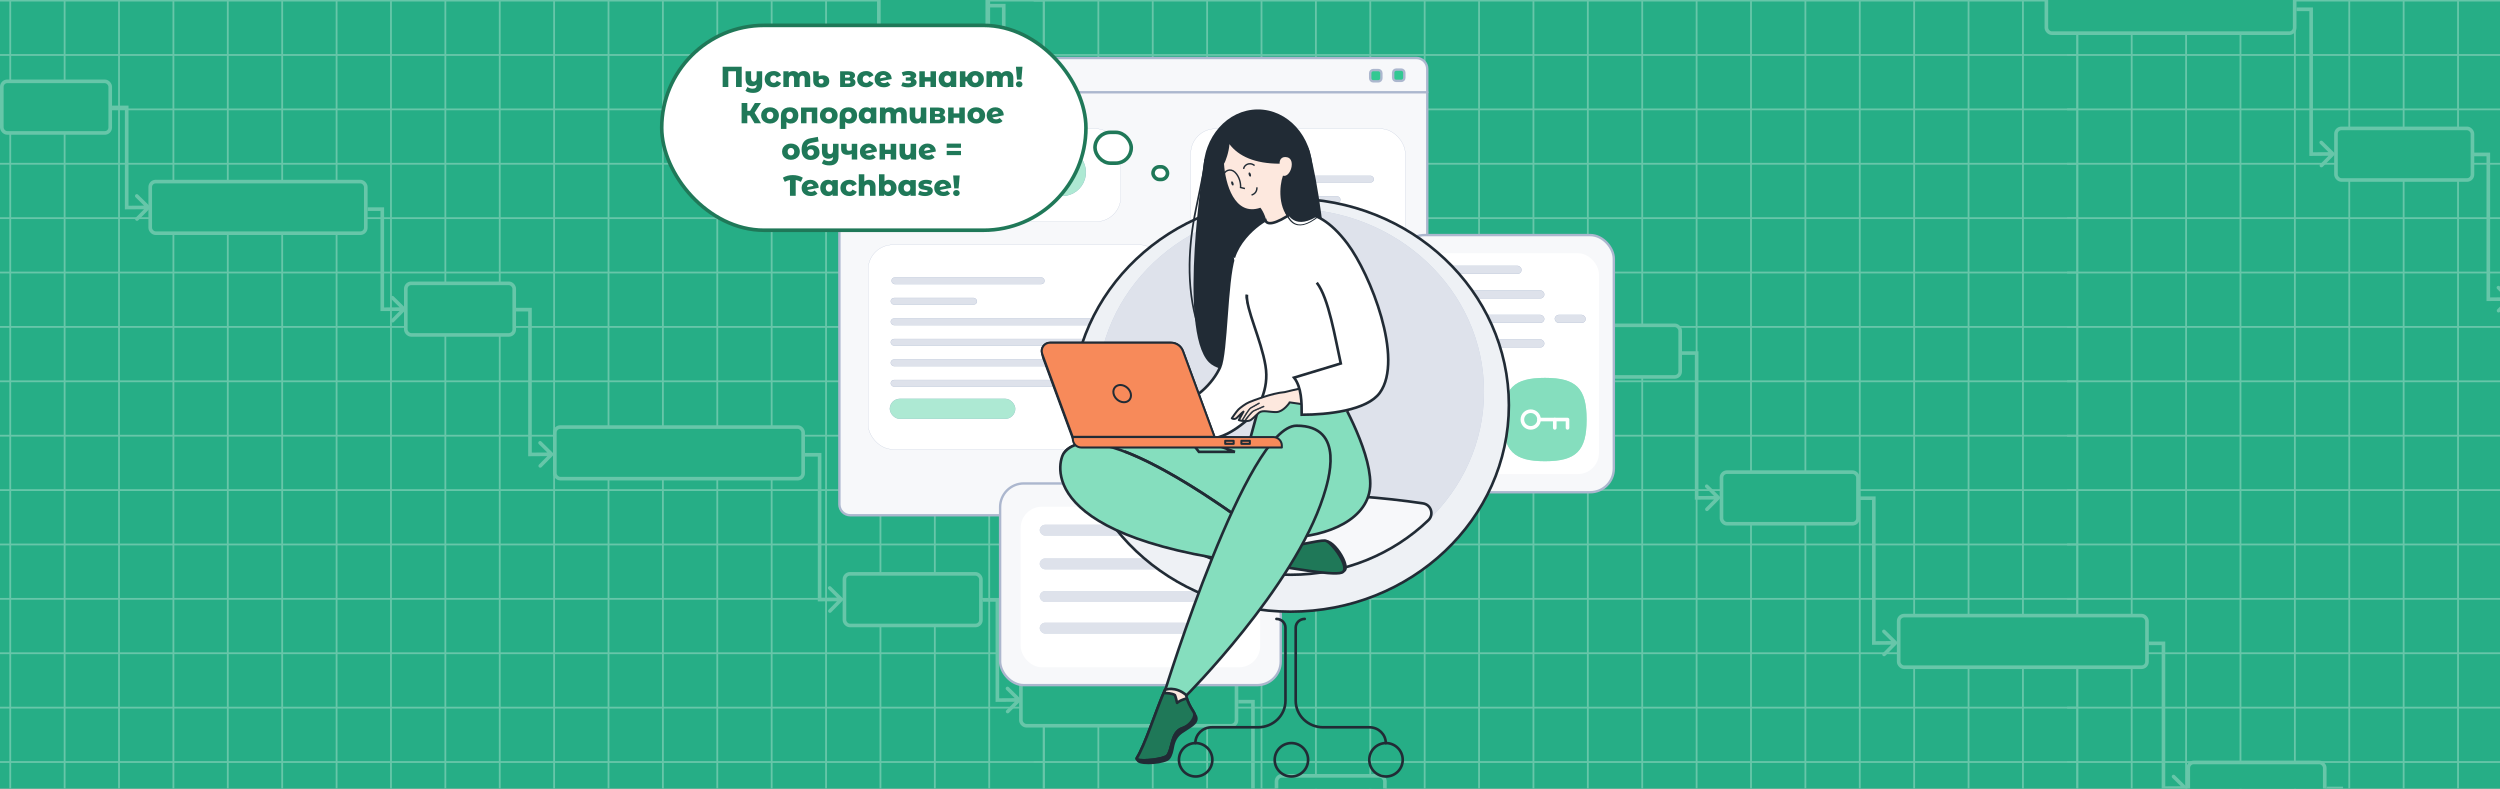 <?xml version="1.0" encoding="UTF-8"?> <svg xmlns="http://www.w3.org/2000/svg" width="1379" height="435" viewBox="0 0 1379 435" fill="none"><rect x="0" y="0" width="1379" height="435" fill="#808080" stroke="none"/> <g clip-path="url(#clip0_703_1798)"> <rect width="1379" height="435" fill="#26AE86"></rect> <path d="M5.654 -9.684V435" stroke="#67C6A9"></path> <path d="M35.654 -9.684V435" stroke="#67C6A9"></path> <path d="M65.654 -9.684V435" stroke="#67C6A9"></path> <path d="M95.654 -9.684V435" stroke="#67C6A9"></path> <path d="M125.654 -9.684V435" stroke="#67C6A9"></path> <path d="M155.654 -9.684V435" stroke="#67C6A9"></path> <path d="M185.654 -9.684V435" stroke="#67C6A9"></path> <path d="M215.654 -9.684V435" stroke="#67C6A9"></path> <path d="M245.654 -9.684V435" stroke="#67C6A9"></path> <path d="M275.654 -9.684V435" stroke="#67C6A9"></path> <path d="M305.654 -9.684V435" stroke="#67C6A9"></path> <path d="M335.654 -9.684V435" stroke="#67C6A9"></path> <path d="M365.654 -9.684V435" stroke="#67C6A9"></path> <path d="M395.654 -9.684V435" stroke="#67C6A9"></path> <path d="M425.654 -9.684V435" stroke="#67C6A9"></path> <path d="M455.654 -9.684V435" stroke="#67C6A9"></path> <path d="M485.654 -9.684V435" stroke="#67C6A9"></path> <path d="M515.654 -9.684V435" stroke="#67C6A9"></path> <path d="M545.654 -9.684V435" stroke="#67C6A9"></path> <path d="M575.654 -9.684V435" stroke="#67C6A9"></path> <path d="M1145.85 -9.684V435" stroke="#67C6A9"></path> <path d="M1175.85 -9.684V435" stroke="#67C6A9"></path> <path d="M1205.85 -9.684V435" stroke="#67C6A9"></path> <path d="M1235.85 -9.684V435" stroke="#67C6A9"></path> <path d="M1265.85 -9.684V435" stroke="#67C6A9"></path> <path d="M1295.85 -9.684V435" stroke="#67C6A9"></path> <path d="M1325.85 -9.684V435" stroke="#67C6A9"></path> <path d="M1355.85 -9.684V435" stroke="#67C6A9"></path> <path d="M575.85 -9.684V435" stroke="#67C6A9"></path> <path d="M605.85 -9.684V435" stroke="#67C6A9"></path> <path d="M635.85 -9.684V435" stroke="#67C6A9"></path> <path d="M665.85 -9.684V435" stroke="#67C6A9"></path> <path d="M695.85 -9.684V435" stroke="#67C6A9"></path> <path d="M725.85 -9.684V435" stroke="#67C6A9"></path> <path d="M755.85 -9.684V435" stroke="#67C6A9"></path> <path d="M785.85 -9.684V435" stroke="#67C6A9"></path> <path d="M815.85 -9.684V435" stroke="#67C6A9"></path> <path d="M845.85 -9.684V435" stroke="#67C6A9"></path> <path d="M875.85 -9.684V435" stroke="#67C6A9"></path> <path d="M905.85 -9.684V435" stroke="#67C6A9"></path> <path d="M935.85 -9.684V435" stroke="#67C6A9"></path> <path d="M965.85 -9.684V435" stroke="#67C6A9"></path> <path d="M995.85 -9.684V435" stroke="#67C6A9"></path> <path d="M1025.85 -9.684V435" stroke="#67C6A9"></path> <path d="M1055.85 -9.684V435" stroke="#67C6A9"></path> <path d="M1085.85 -9.684V435" stroke="#67C6A9"></path> <path d="M1115.85 -9.684V435" stroke="#67C6A9"></path> <path d="M1145.85 -9.684V435" stroke="#67C6A9"></path> <path d="M575.309 0.328L-0 0.328" stroke="#67C6A9"></path> <path d="M575.309 30.328L-0 30.328" stroke="#67C6A9"></path> <path d="M575.309 60.328L-0 60.328" stroke="#67C6A9"></path> <path d="M575.309 90.328L-0 90.328" stroke="#67C6A9"></path> <path d="M575.309 120.328L-0 120.328" stroke="#67C6A9"></path> <path d="M575.309 150.328L-0 150.328" stroke="#67C6A9"></path> <path d="M575.309 180.328L-0 180.328" stroke="#67C6A9"></path> <path d="M575.309 210.328L-0 210.328" stroke="#67C6A9"></path> <path d="M575.309 240.328L-0 240.328" stroke="#67C6A9"></path> <path d="M575.309 270.328L-0 270.328" stroke="#67C6A9"></path> <path d="M575.309 300.328L-0 300.328" stroke="#67C6A9"></path> <path d="M575.309 330.328L-0 330.328" stroke="#67C6A9"></path> <path d="M575.309 360.328L-0 360.328" stroke="#67C6A9"></path> <path d="M575.309 390.328L-0 390.328" stroke="#67C6A9"></path> <path d="M575.309 420.328L-0 420.328" stroke="#67C6A9"></path> <path d="M1715.5 0.328L1140.2 0.328" stroke="#67C6A9"></path> <path d="M1715.5 30.328L1140.2 30.328" stroke="#67C6A9"></path> <path d="M1715.5 60.328L1140.2 60.328" stroke="#67C6A9"></path> <path d="M1715.5 90.328L1140.2 90.328" stroke="#67C6A9"></path> <path d="M1715.5 120.328L1140.2 120.328" stroke="#67C6A9"></path> <path d="M1715.5 150.328L1140.2 150.328" stroke="#67C6A9"></path> <path d="M1715.5 180.328L1140.2 180.328" stroke="#67C6A9"></path> <path d="M1715.5 210.328L1140.2 210.328" stroke="#67C6A9"></path> <path d="M1715.5 240.328L1140.2 240.328" stroke="#67C6A9"></path> <path d="M1715.5 270.328L1140.2 270.328" stroke="#67C6A9"></path> <path d="M1715.5 300.328L1140.2 300.328" stroke="#67C6A9"></path> <path d="M1715.5 330.328L1140.2 330.328" stroke="#67C6A9"></path> <path d="M1715.5 360.328L1140.2 360.328" stroke="#67C6A9"></path> <path d="M1715.5 390.328L1140.2 390.328" stroke="#67C6A9"></path> <path d="M1715.5 420.328L1140.2 420.328" stroke="#67C6A9"></path> <path d="M1145.5 0.328L570.195 0.328" stroke="#67C6A9"></path> <path d="M1145.5 30.328L570.195 30.328" stroke="#67C6A9"></path> <path d="M1145.5 60.328L570.195 60.328" stroke="#67C6A9"></path> <path d="M1145.5 90.328L570.195 90.328" stroke="#67C6A9"></path> <path d="M1145.5 120.328L570.195 120.328" stroke="#67C6A9"></path> <path d="M1145.5 150.328L570.195 150.328" stroke="#67C6A9"></path> <path d="M1145.5 180.328L570.195 180.328" stroke="#67C6A9"></path> <path d="M1145.5 210.328L570.195 210.328" stroke="#67C6A9"></path> <path d="M1145.5 240.328L570.195 240.328" stroke="#67C6A9"></path> <path d="M1145.5 270.328L570.195 270.328" stroke="#67C6A9"></path> <path d="M1145.5 300.328L570.195 300.328" stroke="#67C6A9"></path> <path d="M1145.5 330.328L570.195 330.328" stroke="#67C6A9"></path> <path d="M1145.5 360.328L570.195 360.328" stroke="#67C6A9"></path> <path d="M1145.5 390.328L570.195 390.328" stroke="#67C6A9"></path> <path d="M1145.5 420.328L570.195 420.328" stroke="#67C6A9"></path> <rect x="82.863" y="100.164" width="118.91" height="28.468" rx="3" fill="#26AE85" stroke="#67C6A9" stroke-width="2"></rect> <rect x="566.641" y="44.055" width="118.91" height="28.468" rx="3" fill="#26AE85" stroke="#67C6A9" stroke-width="2"></rect> <rect x="563.133" y="371.846" width="118.91" height="28.468" rx="3" fill="#26AE85" stroke="#67C6A9" stroke-width="2"></rect> <rect x="223.846" y="156.275" width="59.804" height="28.468" rx="3" fill="#26AE85" stroke="#67C6A9" stroke-width="2"></rect> <rect x="707.623" y="100.164" width="59.804" height="28.468" rx="3" fill="#26AE85" stroke="#67C6A9" stroke-width="2"></rect> <rect x="704.113" y="427.955" width="59.804" height="28.468" rx="3" fill="#26AE85" stroke="#67C6A9" stroke-width="2"></rect> <rect x="1" y="44.865" width="59.804" height="28.468" rx="3" fill="#26AE85" stroke="#67C6A9" stroke-width="2"></rect> <rect x="484.777" y="-11.246" width="59.804" height="28.468" rx="3" fill="#26AE85" stroke="#67C6A9" stroke-width="2"></rect> <rect x="306.051" y="235.559" width="136.963" height="28.468" rx="3" fill="#26AE85" stroke="#67C6A9" stroke-width="2"></rect> <rect x="1047.31" y="339.574" width="136.963" height="28.468" rx="3" fill="#26AE85" stroke="#67C6A9" stroke-width="2"></rect> <rect x="789.826" y="179.447" width="136.963" height="28.468" rx="3" fill="#26AE85" stroke="#67C6A9" stroke-width="2"></rect> <rect x="1128.78" y="-10.17" width="136.963" height="28.468" rx="3" fill="#26AE85" stroke="#67C6A9" stroke-width="2"></rect> <rect x="465.797" y="316.545" width="75.276" height="28.468" rx="3" fill="#26AE85" stroke="#67C6A9" stroke-width="2"></rect> <rect x="1207.06" y="420.562" width="75.276" height="28.468" rx="3" fill="#26AE85" stroke="#67C6A9" stroke-width="2"></rect> <rect x="949.572" y="260.434" width="75.276" height="28.468" rx="3" fill="#26AE85" stroke="#67C6A9" stroke-width="2"></rect> <rect x="1288.53" y="70.818" width="75.276" height="28.468" rx="3" fill="#26AE85" stroke="#67C6A9" stroke-width="2"></rect> <path d="M210.866 170.595L209.866 170.595L209.866 171.602L210.873 171.595L210.866 170.595ZM223.557 171.21C223.945 170.817 223.94 170.184 223.547 169.796L217.138 163.478C216.744 163.091 216.111 163.095 215.723 163.488C215.336 163.882 215.34 164.515 215.733 164.903L221.431 170.519L215.815 176.216C215.427 176.609 215.432 177.242 215.825 177.63C216.218 178.018 216.851 178.013 217.239 177.62L223.557 171.21ZM210.866 115.35L211.866 115.35L211.866 114.35L210.866 114.35L210.866 115.35ZM210.873 171.595L222.852 171.508L222.838 169.509L210.859 169.595L210.873 171.595ZM202.785 116.35L210.866 116.35L210.866 114.35L202.785 114.35L202.785 116.35ZM209.866 115.35L209.866 170.595L211.866 170.595L211.866 115.35L209.866 115.35Z" fill="#67C6A9"></path> <path d="M694.644 114.485L693.644 114.485L693.644 115.492L694.651 115.485L694.644 114.485ZM707.335 115.101C707.722 114.708 707.718 114.075 707.324 113.687L700.915 107.369C700.522 106.981 699.888 106.986 699.501 107.379C699.113 107.772 699.118 108.405 699.511 108.793L705.208 114.409L699.592 120.107C699.204 120.5 699.209 121.133 699.602 121.521C699.996 121.908 700.629 121.904 701.016 121.511L707.335 115.101ZM694.644 59.24L695.644 59.24L695.644 58.24L694.644 58.24L694.644 59.24ZM694.651 115.485L706.63 115.399L706.615 113.399L694.636 113.485L694.651 115.485ZM686.562 60.24L694.644 60.24L694.644 58.24L686.563 58.24L686.562 60.24ZM693.644 59.24L693.644 114.485L695.644 114.485L695.644 59.24L693.644 59.24Z" fill="#67C6A9"></path> <path d="M691.136 442.276L690.136 442.276L690.136 443.283L691.143 443.276L691.136 442.276ZM703.827 442.892C704.214 442.499 704.21 441.866 703.817 441.478L697.407 435.16C697.014 434.772 696.381 434.777 695.993 435.17C695.605 435.563 695.61 436.197 696.003 436.584L701.7 442.2L696.084 447.898C695.697 448.291 695.701 448.924 696.094 449.312C696.488 449.7 697.121 449.695 697.509 449.302L703.827 442.892ZM691.136 387.031L692.136 387.031L692.136 386.031L691.136 386.031L691.136 387.031ZM691.143 443.276L703.122 443.19L703.107 441.19L691.129 441.276L691.143 443.276ZM683.055 388.031L691.136 388.031L691.136 386.031L683.055 386.031L683.055 388.031ZM690.136 387.031L690.136 442.276L692.136 442.276L692.136 387.031L690.136 387.031Z" fill="#67C6A9"></path> <path d="M69.886 114.485L68.886 114.485L68.886 115.492L69.893 115.485L69.886 114.485ZM82.577 115.101C82.964 114.708 82.96 114.075 82.567 113.687L76.157 107.369C75.764 106.981 75.131 106.986 74.743 107.379C74.355 107.772 74.36 108.405 74.753 108.793L80.45 114.409L74.834 120.107C74.447 120.5 74.451 121.133 74.844 121.521C75.238 121.908 75.871 121.904 76.259 121.511L82.577 115.101ZM69.886 59.24L70.886 59.24L70.886 58.24L69.886 58.24L69.886 59.24ZM69.893 115.485L81.872 115.399L81.857 113.399L69.879 113.485L69.893 115.485ZM61.805 60.24L69.886 60.24L69.886 58.24L61.805 58.24L61.805 60.24ZM68.886 59.24L68.886 114.485L70.886 114.485L70.886 59.24L68.886 59.24Z" fill="#67C6A9"></path> <path d="M553.661 58.374L552.661 58.374L552.661 59.381L553.668 59.374L553.661 58.374ZM566.352 58.99C566.74 58.596 566.735 57.963 566.342 57.576L559.932 51.258C559.539 50.87 558.906 50.874 558.518 51.268C558.131 51.661 558.135 52.294 558.528 52.682L564.226 58.298L558.61 63.995C558.222 64.389 558.227 65.022 558.62 65.409C559.013 65.797 559.646 65.793 560.034 65.399L566.352 58.99ZM553.661 3.129L554.661 3.129L554.661 2.129L553.661 2.129L553.661 3.129ZM553.668 59.374L565.647 59.288L565.633 57.288L553.654 57.374L553.668 59.374ZM545.58 4.129L553.661 4.129L553.661 2.129L545.58 2.129L545.58 4.129ZM552.661 3.129L552.661 58.374L554.661 58.374L554.661 3.129L552.661 3.129Z" fill="#67C6A9"></path> <path d="M550.153 386.165L549.153 386.165L549.153 387.172L550.161 387.165L550.153 386.165ZM562.844 386.781C563.232 386.387 563.227 385.754 562.834 385.367L556.425 379.049C556.031 378.661 555.398 378.665 555.01 379.059C554.623 379.452 554.627 380.085 555.021 380.473L560.718 386.089L555.102 391.786C554.714 392.18 554.719 392.813 555.112 393.2C555.505 393.588 556.139 393.584 556.526 393.19L562.844 386.781ZM550.154 330.92L551.154 330.92L551.154 329.92L550.154 329.92L550.154 330.92ZM550.161 387.165L562.139 387.079L562.125 385.079L550.146 385.165L550.161 387.165ZM542.072 331.92L550.154 331.92L550.154 329.92L542.072 329.92L542.072 331.92ZM549.154 330.92L549.153 386.165L551.153 386.165L551.154 330.92L549.154 330.92Z" fill="#67C6A9"></path> <path d="M1291.42 490.182L1290.42 490.182L1290.42 491.19L1291.42 491.182L1291.42 490.182ZM1304.11 490.798C1304.5 490.405 1304.49 489.772 1304.1 489.384L1297.69 483.066C1297.29 482.678 1296.66 482.683 1296.27 483.076C1295.89 483.47 1295.89 484.103 1296.28 484.49L1301.98 490.107L1296.37 495.804C1295.98 496.197 1295.98 496.83 1296.38 497.218C1296.77 497.606 1297.4 497.601 1297.79 497.208L1304.11 490.798ZM1291.42 434.938L1292.42 434.938L1292.42 433.938L1291.42 433.938L1291.42 434.938ZM1291.42 491.182L1303.4 491.096L1303.39 489.096L1291.41 489.182L1291.42 491.182ZM1283.34 435.937L1291.42 435.938L1291.42 433.938L1283.34 433.938L1283.34 435.937ZM1290.42 434.938L1290.42 490.182L1292.42 490.182L1292.42 434.938L1290.42 434.938Z" fill="#67C6A9"></path> <path d="M292.335 250.661L291.335 250.661L291.335 251.668L292.342 251.661L292.335 250.661ZM305.026 251.277C305.414 250.883 305.409 250.25 305.016 249.863L298.606 243.545C298.213 243.157 297.58 243.161 297.192 243.555C296.804 243.948 296.809 244.581 297.202 244.969L302.9 250.585L297.284 256.282C296.896 256.676 296.9 257.309 297.294 257.696C297.687 258.084 298.32 258.08 298.708 257.686L305.026 251.277ZM292.335 170.791L293.335 170.791L293.335 169.791L292.335 169.791L292.335 170.791ZM292.342 251.661L304.321 251.575L304.307 249.575L292.328 249.661L292.342 251.661ZM284.254 171.791L292.335 171.791L292.335 169.791L284.254 169.791L284.254 171.791ZM291.335 170.791L291.335 250.661L293.335 250.661L293.335 170.791L291.335 170.791Z" fill="#67C6A9"></path> <path d="M1033.6 354.678L1032.6 354.678L1032.6 355.686L1033.6 355.678L1033.6 354.678ZM1046.29 355.294C1046.68 354.901 1046.67 354.268 1046.28 353.88L1039.87 347.562C1039.47 347.174 1038.84 347.179 1038.45 347.572C1038.07 347.966 1038.07 348.599 1038.46 348.986L1044.16 354.603L1038.55 360.3C1038.16 360.693 1038.16 361.326 1038.56 361.714C1038.95 362.102 1039.58 362.097 1039.97 361.704L1046.29 355.294ZM1033.6 274.809L1034.6 274.809L1034.6 273.809L1033.6 273.809L1033.6 274.809ZM1033.6 355.678L1045.58 355.592L1045.57 353.592L1033.59 353.678L1033.6 355.678ZM1025.52 275.809L1033.6 275.809L1033.6 273.809L1025.52 273.809L1025.52 275.809ZM1032.6 274.809L1032.6 354.678L1034.6 354.678L1034.6 274.809L1032.6 274.809Z" fill="#67C6A9"></path> <path d="M1372.55 165.061L1371.55 165.061L1371.55 166.068L1372.56 166.061L1372.55 165.061ZM1385.24 165.677C1385.63 165.284 1385.63 164.651 1385.23 164.263L1378.82 157.945C1378.43 157.557 1377.8 157.562 1377.41 157.955C1377.02 158.348 1377.03 158.982 1377.42 159.369L1383.12 164.985L1377.5 170.683C1377.11 171.076 1377.12 171.709 1377.51 172.097C1377.9 172.485 1378.54 172.48 1378.92 172.087L1385.24 165.677ZM1372.55 85.192L1373.55 85.192L1373.55 84.192L1372.55 84.192L1372.55 85.192ZM1372.56 166.061L1384.54 165.975L1384.52 163.975L1372.54 164.061L1372.56 166.061ZM1364.47 86.191L1372.55 86.192L1372.55 84.192L1364.47 84.191L1364.47 86.191ZM1371.55 85.192L1371.55 165.061L1373.55 165.061L1373.55 85.192L1371.55 85.192Z" fill="#67C6A9"></path> <path d="M776.11 194.551L775.11 194.551L775.11 195.559L776.118 195.551L776.11 194.551ZM788.801 195.167C789.189 194.774 789.184 194.141 788.791 193.753L782.382 187.435C781.988 187.047 781.355 187.052 780.967 187.445C780.58 187.839 780.584 188.472 780.978 188.859L786.675 194.476L781.059 200.173C780.671 200.566 780.676 201.199 781.069 201.587C781.462 201.975 782.096 201.97 782.483 201.577L788.801 195.167ZM776.111 114.682L777.111 114.682L777.111 113.682L776.111 113.682L776.111 114.682ZM776.118 195.551L788.096 195.465L788.082 193.465L776.103 193.551L776.118 195.551ZM768.029 115.682L776.111 115.682L776.111 113.682L768.029 113.682L768.029 115.682ZM775.111 114.682L775.11 194.551L777.11 194.551L777.111 114.682L775.111 114.682Z" fill="#67C6A9"></path> <path d="M452.095 330.725L451.095 330.725L451.095 331.733L452.102 331.725L452.095 330.725ZM464.786 331.341C465.173 330.948 465.169 330.315 464.776 329.927L458.366 323.609C457.973 323.221 457.34 323.226 456.952 323.619C456.564 324.012 456.569 324.646 456.962 325.033L462.659 330.649L457.043 336.347C456.656 336.74 456.66 337.373 457.053 337.761C457.447 338.149 458.08 338.144 458.468 337.751L464.786 331.341ZM452.095 250.856L453.095 250.856L453.095 249.856L452.095 249.856L452.095 250.856ZM452.102 331.725L464.081 331.639L464.066 329.639L452.088 329.725L452.102 331.725ZM444.014 251.855L452.095 251.856L452.095 249.856L444.014 249.855L444.014 251.855ZM451.095 250.856L451.095 330.725L453.095 330.725L453.095 250.856L451.095 250.856Z" fill="#67C6A9"></path> <path d="M1193.36 434.741L1192.36 434.741L1192.36 435.748L1193.36 435.741L1193.36 434.741ZM1206.05 435.357C1206.44 434.964 1206.43 434.33 1206.04 433.943L1199.63 427.625C1199.23 427.237 1198.6 427.241 1198.21 427.635C1197.83 428.028 1197.83 428.661 1198.22 429.049L1203.92 434.665L1198.3 440.362C1197.92 440.756 1197.92 441.389 1198.32 441.777C1198.71 442.164 1199.34 442.16 1199.73 441.766L1206.05 435.357ZM1193.36 354.871L1194.36 354.871L1194.36 353.871L1193.36 353.871L1193.36 354.871ZM1193.36 435.741L1205.34 435.655L1205.33 433.655L1193.35 433.741L1193.36 435.741ZM1185.28 355.871L1193.36 355.871L1193.36 353.871L1185.28 353.871L1185.28 355.871ZM1192.36 354.871L1192.36 434.741L1194.36 434.741L1194.36 354.871L1192.36 354.871Z" fill="#67C6A9"></path> <path d="M935.87 274.614L934.87 274.614L934.87 275.621L935.877 275.614L935.87 274.614ZM948.561 275.23C948.949 274.837 948.944 274.203 948.551 273.816L942.141 267.498C941.748 267.11 941.115 267.115 940.727 267.508C940.34 267.901 940.344 268.534 940.737 268.922L946.435 274.538L940.819 280.235C940.431 280.629 940.436 281.262 940.829 281.65C941.222 282.037 941.855 282.033 942.243 281.639L948.561 275.23ZM935.87 194.744L936.87 194.744L936.87 193.744L935.87 193.744L935.87 194.744ZM935.877 275.614L947.856 275.528L947.842 273.528L935.863 273.614L935.877 275.614ZM927.789 195.744L935.87 195.744L935.87 193.744L927.789 193.744L927.789 195.744ZM934.87 194.744L934.87 274.614L936.87 274.614L936.87 194.744L934.87 194.744Z" fill="#67C6A9"></path> <path d="M1274.83 84.999L1273.83 84.999L1273.83 86.006L1274.83 85.999L1274.83 84.999ZM1287.52 85.615C1287.9 85.221 1287.9 84.588 1287.51 84.201L1281.1 77.882C1280.7 77.495 1280.07 77.499 1279.68 77.893C1279.29 78.286 1279.3 78.919 1279.69 79.307L1285.39 84.923L1279.77 90.62C1279.39 91.013 1279.39 91.647 1279.78 92.034C1280.18 92.422 1280.81 92.418 1281.2 92.024L1287.52 85.615ZM1274.83 5.129L1275.83 5.129L1275.83 4.129L1274.83 4.129L1274.83 5.129ZM1274.83 85.999L1286.81 85.913L1286.8 83.913L1274.82 83.999L1274.83 85.999ZM1266.74 6.129L1274.83 6.129L1274.83 4.129L1266.74 4.129L1266.74 6.129ZM1273.83 5.129L1273.83 84.999L1275.83 84.999L1275.83 5.129L1273.83 5.129Z" fill="#67C6A9"></path> </g> <path d="M781.32 32H468.956C465.667 32 463 34.696 463 38.021V278.189C463 281.514 465.667 284.21 468.956 284.21H781.32C784.61 284.21 787.276 281.514 787.276 278.189V38.021C787.276 34.696 784.61 32 781.32 32Z" fill="#ACB7CE"></path> <path d="M781.32 32H468.956C465.667 32 463 34.696 463 38.021V278.189C463 281.514 465.667 284.21 468.956 284.21H781.32C784.61 284.21 787.276 281.514 787.276 278.189V38.021C787.276 34.696 784.61 32 781.32 32Z" fill="white" fill-opacity="0.9"></path> <path d="M781.32 32H468.956C465.667 32 463 34.696 463 38.021V278.189C463 281.514 465.667 284.21 468.956 284.21H781.32C784.61 284.21 787.276 281.514 787.276 278.189V38.021C787.276 34.696 784.61 32 781.32 32Z" stroke="#ACB7CE" stroke-width="1.327" stroke-linecap="round" stroke-linejoin="round"></path> <path d="M463.002 50.897H787.278" stroke="#ACB7CE" stroke-width="1.327" stroke-linecap="round" stroke-linejoin="round"></path> <path d="M772.944 38.389H770.146C769.216 38.389 768.463 39.151 768.463 40.09V42.919C768.463 43.859 769.216 44.621 770.146 44.621H772.944C773.874 44.621 774.628 43.859 774.628 42.919V40.09C774.628 39.151 773.874 38.389 772.944 38.389Z" fill="#33C892" stroke="#ACB7CE" stroke-width="1.327" stroke-linecap="round" stroke-linejoin="round"></path> <path d="M760.28 38.641H757.482C756.552 38.641 755.799 39.402 755.799 40.342V43.171C755.799 44.111 756.552 44.873 757.482 44.873H760.28C761.21 44.873 761.964 44.111 761.964 43.171V40.342C761.964 39.402 761.21 38.641 760.28 38.641Z" fill="#33C892" stroke="#ACB7CE" stroke-width="1.327" stroke-linecap="round" stroke-linejoin="round"></path> <rect x="656.805" y="71.028" width="118.35" height="176.828" rx="13.678" fill="white" stroke="#ACB7CE" stroke-width="0.114"></rect> <rect x="478.854" y="135.034" width="163.423" height="112.82" rx="13.678" fill="white" stroke="#ACB7CE" stroke-width="0.114"></rect> <rect x="478.854" y="71.028" width="139.378" height="51.242" rx="13.678" fill="white" stroke="#ACB7CE" stroke-width="0.114"></rect> <rect x="672.663" y="124.891" width="84.419" height="19.071" rx="9.536" fill="#33C892"></rect> <rect x="672.663" y="124.891" width="84.419" height="19.071" rx="9.536" fill="white" fill-opacity="0.6"></rect> <rect x="672.663" y="124.891" width="84.419" height="19.071" rx="9.536" stroke="#ACB7CE" stroke-width="0.114"></rect> <rect x="490.835" y="219.987" width="69.171" height="11.028" rx="5.514" fill="#33C892"></rect> <rect x="490.835" y="219.987" width="69.171" height="11.028" rx="5.514" fill="white" fill-opacity="0.6"></rect> <rect x="490.835" y="219.987" width="69.171" height="11.028" rx="5.514" stroke="#ACB7CE" stroke-width="0.114"></rect> <rect x="673.391" y="96.999" width="84.419" height="3.656" rx="1.828" fill="#ACB7CE"></rect> <rect x="673.391" y="96.999" width="84.419" height="3.656" rx="1.828" fill="white" fill-opacity="0.6"></rect> <rect x="673.391" y="96.999" width="84.419" height="3.656" rx="1.828" stroke="#ACB7CE" stroke-width="0.114"></rect> <rect x="491.758" y="153.049" width="84.419" height="3.656" rx="1.828" fill="#ACB7CE"></rect> <rect x="491.758" y="153.049" width="84.419" height="3.656" rx="1.828" fill="white" fill-opacity="0.6"></rect> <rect x="491.758" y="153.049" width="84.419" height="3.656" rx="1.828" stroke="#ACB7CE" stroke-width="0.114"></rect> <rect x="492.846" y="84.766" width="58.866" height="3.656" rx="1.828" fill="#ACB7CE"></rect> <rect x="492.846" y="84.766" width="58.866" height="3.656" rx="1.828" fill="white" fill-opacity="0.6"></rect> <rect x="492.846" y="84.766" width="58.866" height="3.656" rx="1.828" stroke="#ACB7CE" stroke-width="0.114"></rect> <rect x="691.821" y="108.311" width="47.556" height="3.656" rx="1.828" fill="#ACB7CE"></rect> <rect x="691.821" y="108.311" width="47.556" height="3.656" rx="1.828" fill="white" fill-opacity="0.6"></rect> <rect x="691.821" y="108.311" width="47.556" height="3.656" rx="1.828" stroke="#ACB7CE" stroke-width="0.114"></rect> <rect x="491.337" y="164.358" width="47.556" height="3.656" rx="1.828" fill="#ACB7CE"></rect> <rect x="491.337" y="164.358" width="47.556" height="3.656" rx="1.828" fill="white" fill-opacity="0.6"></rect> <rect x="491.337" y="164.358" width="47.556" height="3.656" rx="1.828" stroke="#ACB7CE" stroke-width="0.114"></rect> <rect x="491.337" y="175.671" width="136.446" height="3.656" rx="1.828" fill="#ACB7CE"></rect> <rect x="491.337" y="175.671" width="136.446" height="3.656" rx="1.828" fill="white" fill-opacity="0.6"></rect> <rect x="491.337" y="175.671" width="136.446" height="3.656" rx="1.828" stroke="#ACB7CE" stroke-width="0.114"></rect> <rect x="491.337" y="186.977" width="136.446" height="3.656" rx="1.828" fill="#ACB7CE"></rect> <rect x="491.337" y="186.977" width="136.446" height="3.656" rx="1.828" fill="white" fill-opacity="0.6"></rect> <rect x="491.337" y="186.977" width="136.446" height="3.656" rx="1.828" stroke="#ACB7CE" stroke-width="0.114"></rect> <rect x="491.337" y="198.29" width="113.239" height="3.656" rx="1.828" fill="#ACB7CE"></rect> <rect x="491.337" y="198.29" width="113.239" height="3.656" rx="1.828" fill="white" fill-opacity="0.6"></rect> <rect x="491.337" y="198.29" width="113.239" height="3.656" rx="1.828" stroke="#ACB7CE" stroke-width="0.114"></rect> <rect x="491.337" y="209.6" width="136.446" height="3.656" rx="1.828" fill="#ACB7CE"></rect> <rect x="491.337" y="209.6" width="136.446" height="3.656" rx="1.828" fill="white" fill-opacity="0.6"></rect> <rect x="491.337" y="209.6" width="136.446" height="3.656" rx="1.828" stroke="#ACB7CE" stroke-width="0.114"></rect> <path d="M570.941 92.721L583.563 93.472L582.46 81.409C580.02 81.903 577.615 83.08 575.546 84.94C573.129 87.121 571.577 89.873 570.941 92.721Z" fill="#CCC9DC" stroke="#ACB7CE" stroke-width="0.114"></path> <mask id="path-144-inside-1_703_1798" fill="white"> <path d="M584.445 81.966C587.111 81.675 589.802 82.208 592.156 83.493C594.511 84.777 596.415 86.752 597.613 89.151C598.81 91.551 599.245 94.259 598.857 96.913C598.469 99.566 597.277 102.038 595.443 103.994C593.608 105.95 591.219 107.297 588.595 107.854C585.972 108.411 583.241 108.151 580.77 107.109C578.299 106.068 576.206 104.294 574.773 102.027C573.341 99.76 572.637 97.109 572.756 94.43L585.869 95.014L584.445 81.966Z"></path> </mask> <path d="M584.445 81.966C587.111 81.675 589.802 82.208 592.156 83.493C594.511 84.777 596.415 86.752 597.613 89.151C598.81 91.551 599.245 94.259 598.857 96.913C598.469 99.566 597.277 102.038 595.443 103.994C593.608 105.95 591.219 107.297 588.595 107.854C585.972 108.411 583.241 108.151 580.77 107.109C578.299 106.068 576.206 104.294 574.773 102.027C573.341 99.76 572.637 97.109 572.756 94.43L585.869 95.014L584.445 81.966Z" fill="#33C892"></path> <path d="M584.445 81.966C587.111 81.675 589.802 82.208 592.156 83.493C594.511 84.777 596.415 86.752 597.613 89.151C598.81 91.551 599.245 94.259 598.857 96.913C598.469 99.566 597.277 102.038 595.443 103.994C593.608 105.95 591.219 107.297 588.595 107.854C585.972 108.411 583.241 108.151 580.77 107.109C578.299 106.068 576.206 104.294 574.773 102.027C573.341 99.76 572.637 97.109 572.756 94.43L585.869 95.014L584.445 81.966Z" fill="white" fill-opacity="0.6"></path> <path d="M584.445 81.966C587.111 81.675 589.802 82.208 592.156 83.493C594.511 84.777 596.415 86.752 597.613 89.151C598.81 91.551 599.245 94.259 598.857 96.913C598.469 99.566 597.277 102.038 595.443 103.994C593.608 105.95 591.219 107.297 588.595 107.854C585.972 108.411 583.241 108.151 580.77 107.109C578.299 106.068 576.206 104.294 574.773 102.027C573.341 99.76 572.637 97.109 572.756 94.43L585.869 95.014L584.445 81.966Z" stroke="#ACB7CE" stroke-width="0.229" mask="url(#path-144-inside-1_703_1798)"></path> <rect x="551.664" y="266.664" width="154.789" height="111.257" rx="13.072" fill="#ACB7CE"></rect> <rect x="551.664" y="266.664" width="154.789" height="111.257" rx="13.072" fill="white" fill-opacity="0.9"></rect> <rect x="551.664" y="266.664" width="154.789" height="111.257" rx="13.072" stroke="#ACB7CE" stroke-width="1.327"></rect> <rect x="563.01" y="279.51" width="132.098" height="88.566" rx="11.688" fill="white"></rect> <rect x="573.516" y="289.449" width="66.049" height="6.004" rx="3.002" fill="#ACB7CE"></rect> <rect x="573.516" y="289.449" width="66.049" height="6.004" rx="3.002" fill="white" fill-opacity="0.6"></rect> <rect x="573.516" y="308.031" width="111.082" height="6.004" rx="3.002" fill="#ACB7CE"></rect> <rect x="573.516" y="308.031" width="111.082" height="6.004" rx="3.002" fill="white" fill-opacity="0.6"></rect> <rect x="573.516" y="326.043" width="111.082" height="6.004" rx="3.002" fill="#ACB7CE"></rect> <rect x="573.516" y="326.043" width="111.082" height="6.004" rx="3.002" fill="white" fill-opacity="0.6"></rect> <rect x="573.516" y="343.492" width="82.561" height="6.004" rx="3.002" fill="#ACB7CE"></rect> <rect x="573.516" y="343.492" width="82.561" height="6.004" rx="3.002" fill="white" fill-opacity="0.6"></rect> <rect x="772.664" y="129.664" width="117.523" height="141.854" rx="13.072" fill="#ACB7CE"></rect> <rect x="772.664" y="129.664" width="117.523" height="141.854" rx="13.072" fill="white" fill-opacity="0.9"></rect> <rect x="772.664" y="129.664" width="117.523" height="141.854" rx="13.072" stroke="#ACB7CE" stroke-width="1.327"></rect> <rect x="780.857" y="139.672" width="101.133" height="121.837" rx="11.688" fill="white"></rect> <rect x="789.174" y="146.665" width="50.094" height="4.394" rx="2.197" fill="#ACB7CE"></rect> <rect x="789.174" y="146.665" width="50.094" height="4.394" rx="2.197" fill="white" fill-opacity="0.6"></rect> <rect x="789.174" y="146.665" width="50.094" height="4.394" rx="2.197" stroke="#ACB7CE" stroke-width="0.114"></rect> <rect x="789.174" y="160.188" width="62.646" height="4.394" rx="2.197" fill="#ACB7CE"></rect> <rect x="789.174" y="160.188" width="62.646" height="4.394" rx="2.197" fill="white" fill-opacity="0.6"></rect> <rect x="789.174" y="160.188" width="62.646" height="4.394" rx="2.197" stroke="#ACB7CE" stroke-width="0.114"></rect> <rect x="789.174" y="173.713" width="62.646" height="4.394" rx="2.197" fill="#ACB7CE"></rect> <rect x="789.174" y="173.713" width="62.646" height="4.394" rx="2.197" fill="white" fill-opacity="0.6"></rect> <rect x="789.174" y="173.713" width="62.646" height="4.394" rx="2.197" stroke="#ACB7CE" stroke-width="0.114"></rect> <rect x="857.637" y="173.713" width="17.002" height="4.394" rx="2.197" fill="#ACB7CE"></rect> <rect x="857.637" y="173.713" width="17.002" height="4.394" rx="2.197" fill="white" fill-opacity="0.6"></rect> <rect x="857.637" y="173.713" width="17.002" height="4.394" rx="2.197" stroke="#ACB7CE" stroke-width="0.114"></rect> <rect x="789.174" y="187.237" width="62.646" height="4.394" rx="2.197" fill="#ACB7CE"></rect> <rect x="789.174" y="187.237" width="62.646" height="4.394" rx="2.197" fill="white" fill-opacity="0.6"></rect> <rect x="789.174" y="187.237" width="62.646" height="4.394" rx="2.197" stroke="#ACB7CE" stroke-width="0.114"></rect> <path fill-rule="evenodd" clip-rule="evenodd" d="M829.217 231.423C829.217 214.186 834.964 208.439 852.2 208.439C869.436 208.439 875.183 214.186 875.183 231.423C875.183 248.659 869.436 254.406 852.2 254.406C834.964 254.406 829.217 248.659 829.217 231.423Z" fill="#33C892"></path> <path fill-rule="evenodd" clip-rule="evenodd" d="M829.217 231.423C829.217 214.186 834.964 208.439 852.2 208.439C869.436 208.439 875.183 214.186 875.183 231.423C875.183 248.659 869.436 254.406 852.2 254.406C834.964 254.406 829.217 248.659 829.217 231.423Z" fill="white" fill-opacity="0.4"></path> <path fill-rule="evenodd" clip-rule="evenodd" d="M848.943 231.422C848.943 233.964 846.884 236.023 844.342 236.023C841.8 236.023 839.74 233.964 839.74 231.422C839.74 228.88 841.8 226.82 844.342 226.82H844.349C846.889 226.823 848.943 228.883 848.943 231.422Z" stroke="white" stroke-width="1.991" stroke-linecap="round" stroke-linejoin="round"></path> <path d="M848.949 231.422H864.647V236.023" stroke="white" stroke-width="1.991" stroke-linecap="round" stroke-linejoin="round"></path> <path d="M857.621 236.023V231.422" stroke="white" stroke-width="1.991" stroke-linecap="round" stroke-linejoin="round"></path> <path d="M719.689 341.398C716.937 341.398 714.705 343.549 714.705 346.218V386.516C714.705 394.612 721.491 401.173 729.858 401.173H755.4C760.375 401.173 764.406 405.072 764.406 409.884" stroke="#212B35" stroke-width="1.463" stroke-linecap="round" stroke-linejoin="round"></path> <path d="M704.08 341.398C706.83 341.398 709.062 343.549 709.062 346.218V386.516C709.062 394.612 702.279 401.173 693.909 401.173H668.367C663.395 401.173 659.361 405.072 659.361 409.884" stroke="#212B35" stroke-width="1.463" stroke-linecap="round" stroke-linejoin="round"></path> <path d="M711.882 337.391C778.385 337.391 832.296 286.39 832.296 223.477C832.296 160.564 778.385 109.562 711.882 109.562C645.38 109.562 591.469 160.564 591.469 223.477C591.469 286.39 645.38 337.391 711.882 337.391Z" fill="#ACB7CE"></path> <path d="M711.882 337.391C778.385 337.391 832.296 286.39 832.296 223.477C832.296 160.564 778.385 109.562 711.882 109.562C645.38 109.562 591.469 160.564 591.469 223.477C591.469 286.39 645.38 337.391 711.882 337.391Z" fill="white" fill-opacity="0.8"></path> <path d="M711.882 337.391C778.385 337.391 832.296 286.39 832.296 223.477C832.296 160.564 778.385 109.562 711.882 109.562C645.38 109.562 591.469 160.564 591.469 223.477C591.469 286.39 645.38 337.391 711.882 337.391Z" stroke="#212B35" stroke-width="1.463" stroke-linecap="round" stroke-linejoin="round"></path> <path d="M711.882 317.045C770.814 317.045 818.587 271.85 818.587 216.098C818.587 160.346 770.814 115.15 711.882 115.15C652.95 115.15 605.176 160.346 605.176 216.098C605.176 271.85 652.95 317.045 711.882 317.045Z" fill="#ACB7CE"></path> <path d="M711.882 317.045C770.814 317.045 818.587 271.85 818.587 216.098C818.587 160.346 770.814 115.15 711.882 115.15C652.95 115.15 605.176 160.346 605.176 216.098C605.176 271.85 652.95 317.045 711.882 317.045Z" fill="white" fill-opacity="0.6"></path> <path d="M784.921 277.667C789.389 278.333 791.133 283.839 787.874 286.966C768.521 305.534 741.624 317.046 711.893 317.046C682.203 317.046 655.344 305.577 636.003 287.064C632.739 283.941 634.478 278.434 638.944 277.762C661.377 274.379 686.174 272.506 712.247 272.506C738.071 272.503 762.65 274.343 784.921 277.667Z" fill="#ACB7CE"></path> <path d="M784.921 277.667C789.389 278.333 791.133 283.839 787.874 286.966C768.521 305.534 741.624 317.046 711.893 317.046C682.203 317.046 655.344 305.577 636.003 287.064C632.739 283.941 634.478 278.434 638.944 277.762C661.377 274.379 686.174 272.506 712.247 272.506C738.071 272.503 762.65 274.343 784.921 277.667Z" fill="white" fill-opacity="0.9"></path> <path d="M784.921 277.667C789.389 278.333 791.133 283.839 787.874 286.966C768.521 305.534 741.624 317.046 711.893 317.046C682.203 317.046 655.344 305.577 636.003 287.064C632.739 283.941 634.478 278.434 638.944 277.762C661.377 274.379 686.174 272.506 712.247 272.506C738.071 272.503 762.65 274.343 784.921 277.667Z" stroke="#212B35" stroke-width="1.463" stroke-linecap="round" stroke-linejoin="round"></path> <path d="M659.522 428.316C664.612 428.316 668.738 424.19 668.738 419.1C668.738 414.011 664.612 409.885 659.522 409.885C654.433 409.885 650.307 414.011 650.307 419.1C650.307 424.19 654.433 428.316 659.522 428.316Z" stroke="#212B35" stroke-width="1.463" stroke-linecap="round" stroke-linejoin="round"></path> <path d="M712.335 428.316C717.425 428.316 721.551 424.19 721.551 419.1C721.551 414.011 717.425 409.885 712.335 409.885C707.245 409.885 703.119 414.011 703.119 419.1C703.119 424.19 707.245 428.316 712.335 428.316Z" stroke="#212B35" stroke-width="1.463" stroke-linecap="round" stroke-linejoin="round"></path> <path d="M764.52 428.316C769.61 428.316 773.736 424.19 773.736 419.1C773.736 414.011 769.61 409.885 764.52 409.885C759.431 409.885 755.305 414.011 755.305 419.1C755.305 424.19 759.431 428.316 764.52 428.316Z" stroke="#212B35" stroke-width="1.463" stroke-linecap="round" stroke-linejoin="round"></path> <path d="M660.689 179.771C660.488 179.772 660.286 179.643 660.234 179.469C657.054 169.377 655.528 158.033 655.681 145.764C655.825 135.957 657.021 125.534 659.298 114.8C663.141 96.517 665.798 82.319 665.848 82.188C665.947 81.969 666.223 81.859 666.45 81.945C666.702 82.03 666.829 82.269 666.73 82.466C666.68 82.597 664.048 96.751 660.23 114.969C656.706 131.768 653.984 156.538 661.139 179.245C661.216 179.463 661.066 179.682 660.815 179.748C660.765 179.771 660.714 179.771 660.689 179.771Z" fill="#212B35"></path> <path d="M722.256 83.11C732.516 121.249 735.438 196.933 735.438 196.933C735.438 196.933 679.408 212.771 666.802 199.8C649.337 181.849 664.321 87.883 664.321 87.883C664.321 87.883 717.959 67.172 722.256 83.11Z" fill="#212B35"></path> <path d="M723.989 93.9C724.099 112.524 710.714 127.695 694.086 127.793C677.457 127.892 663.894 112.88 663.783 94.256C663.673 75.632 677.058 60.461 693.687 60.363C710.296 60.265 723.879 75.298 723.989 93.9Z" fill="#212B35"></path> <path d="M673.076 107.447C673.076 107.447 672.29 83.893 686.117 78.633C685.824 78.806 703.689 73.65 712.612 97.584C712.826 97.284 716.696 82.175 716.696 82.175L710.134 69.632C710.134 69.632 693.091 64.725 692.231 65.223C691.392 65.72 680.111 67.263 679.681 67.565C679.232 67.867 672.675 75.973 672.152 77.111C671.63 78.248 666.24 88.272 666.168 89.407C666.077 90.542 667.746 100.953 667.746 100.953L673.076 107.447Z" fill="#212B35"></path> <path d="M695.093 115.039C700.371 112.587 702.065 108.759 702.252 107.152" stroke="#212B35" stroke-width="0.793"></path> <path d="M695.253 114.585C680.844 119.524 675.851 101.128 675.158 90.296C675.948 89.29 677.916 83.724 678.163 79.515C678.086 79.413 678.009 79.311 677.934 79.208L678.166 79.457C678.165 79.476 678.164 79.496 678.163 79.515C683.254 86.206 692.221 90.295 705.862 90.296C705.643 88.09 707.066 86.04 710.07 86.764C714.897 87.928 711.883 98.123 707.668 96.919C705.707 102.354 704.533 115.591 712.778 122.265C713.718 123.026 714.733 123.691 715.806 124.277C706.709 130.8 700.793 128.942 698.972 127.198C699.405 121.414 696.673 116.38 695.253 114.585Z" fill="#FDE8DE"></path> <path d="M737.312 216.235C737.312 216.235 755.834 246.837 755.834 266.705C755.834 286.573 731.784 296.032 710.605 296.519C656.952 297.756 586.485 265.557 586.406 252.203C586.301 234.183 689.606 242.02 689.606 242.02L695.025 222.151L737.312 216.235Z" fill="#33C892"></path> <path d="M737.312 216.235C737.312 216.235 755.834 246.837 755.834 266.705C755.834 286.573 731.784 296.032 710.605 296.519C656.952 297.756 586.485 265.557 586.406 252.203C586.301 234.183 689.606 242.02 689.606 242.02L695.025 222.151L737.312 216.235Z" fill="white" fill-opacity="0.4"></path> <path d="M737.312 216.235C737.312 216.235 755.834 246.837 755.834 266.705C755.834 286.573 731.784 296.032 710.605 296.519C656.952 297.756 586.485 265.557 586.406 252.203C586.301 234.183 689.606 242.02 689.606 242.02L695.025 222.151L737.312 216.235Z" stroke="#212B35" stroke-width="1.463" stroke-linecap="round" stroke-linejoin="round"></path> <path d="M586.754 250.032C584.21 253.444 568.247 298.36 701.887 312.023L705.583 302.44C705.583 302.44 606.851 223.069 586.754 250.032Z" fill="#33C892"></path> <path d="M586.754 250.032C584.21 253.444 568.247 298.36 701.887 312.023L705.583 302.44C705.583 302.44 606.851 223.069 586.754 250.032Z" fill="white" fill-opacity="0.4"></path> <path d="M586.754 250.032C584.21 253.444 568.247 298.36 701.887 312.023L705.583 302.44C705.583 302.44 606.851 223.069 586.754 250.032Z" stroke="#212B35" stroke-width="1.463" stroke-linecap="round" stroke-linejoin="round"></path> <path d="M705.761 302.42C705.761 302.42 656.327 262.685 620.297 248.992" stroke="#212B35" stroke-width="1.463" stroke-miterlimit="10"></path> <path d="M701.887 312.023C708.016 312.309 734.607 317.773 740.085 315.863C745.562 313.953 734.44 298.413 730.837 298.17C727.235 297.928 710.146 302.154 705.59 302.44C701.034 302.725 701.887 312.023 701.887 312.023Z" fill="#33C892"></path> <path d="M701.887 312.023C708.016 312.309 734.607 317.773 740.085 315.863C745.562 313.953 734.44 298.413 730.837 298.17C727.235 297.928 710.146 302.154 705.59 302.44C701.034 302.725 701.887 312.023 701.887 312.023Z" fill="black" fill-opacity="0.4"></path> <path d="M701.887 312.023C708.016 312.309 734.607 317.773 740.085 315.863C745.562 313.953 734.44 298.413 730.837 298.17C727.235 297.928 710.146 302.154 705.59 302.44C701.034 302.725 701.887 312.023 701.887 312.023Z" stroke="#212B35" stroke-width="1.463" stroke-linecap="round" stroke-linejoin="round"></path> <path d="M740.085 315.864C745.562 313.954 734.44 298.414 730.837 298.172C735.965 295.6 748.609 315.863 740.085 315.864Z" fill="#212B35"></path> <path d="M729.949 273.924C713.606 324.474 654.246 383.8 654.246 383.8C654.246 383.8 648.837 380.23 642.703 380.768C642.703 380.768 687.804 234.819 715.171 234.819C742.537 234.819 732.695 265.423 729.949 273.924Z" fill="#33C892"></path> <path d="M729.949 273.924C713.606 324.474 654.246 383.8 654.246 383.8C654.246 383.8 648.837 380.23 642.703 380.768C642.703 380.768 687.804 234.819 715.171 234.819C742.537 234.819 732.695 265.423 729.949 273.924Z" fill="white" fill-opacity="0.4"></path> <path d="M729.949 273.924C713.606 324.474 654.246 383.8 654.246 383.8C654.246 383.8 648.837 380.23 642.703 380.768C642.703 380.768 687.804 234.819 715.171 234.819C742.537 234.819 732.695 265.423 729.949 273.924Z" stroke="#212B35" stroke-width="1.463" stroke-linecap="round" stroke-linejoin="round"></path> <path d="M642.642 380.469C638.105 390.365 631.751 410.755 627.059 418.151C625.533 420.554 641.588 419.108 643.76 416.862C646.744 413.776 645.7 403.829 652.147 401.692C656.659 400.2 660.892 396.504 658.151 392.326C654.289 386.446 654.342 383.417 654.342 383.417C648.345 378.265 642.642 380.469 642.642 380.469Z" fill="#FDE8DE" stroke="#212B35" stroke-width="1.463" stroke-linecap="round" stroke-linejoin="round"></path> <path d="M652.15 401.691C645.703 403.828 646.747 413.775 643.763 416.861C641.94 418.746 630.336 420.068 627.557 419.023C627.026 418.823 626.817 418.536 627.062 418.15C631.481 411.184 637.374 392.692 641.835 382.297C643.31 382.24 646.622 382.385 648.067 383.416C648.548 384.447 649.07 386.712 649.271 387.715C649.925 387.113 651.925 385.789 654.693 385.307C655.119 386.791 656.062 389.139 658.154 392.325C658.744 393.225 659.011 394.102 659.021 394.94C659.059 397.993 655.69 400.52 652.15 401.691Z" fill="#33C892"></path> <path d="M652.15 401.691C645.703 403.828 646.747 413.775 643.763 416.861C641.94 418.746 630.336 420.068 627.557 419.023C627.026 418.823 626.817 418.536 627.062 418.15C631.481 411.184 637.374 392.692 641.835 382.297C643.31 382.24 646.622 382.385 648.067 383.416C648.548 384.447 649.07 386.712 649.271 387.715C649.925 387.113 651.925 385.789 654.693 385.307C655.119 386.791 656.062 389.139 658.154 392.325C658.744 393.225 659.011 394.102 659.021 394.94C659.059 397.993 655.69 400.52 652.15 401.691Z" fill="black" fill-opacity="0.4"></path> <path d="M642.645 380.468C642.381 381.043 642.111 381.655 641.835 382.297M641.835 382.297C637.374 392.692 631.481 411.184 627.062 418.15C626.817 418.536 627.026 418.823 627.557 419.023C630.336 420.068 641.94 418.746 643.763 416.861C646.747 413.775 645.703 403.828 652.15 401.691C655.69 400.52 659.059 397.993 659.021 394.94C659.011 394.102 658.744 393.225 658.154 392.325C656.062 389.139 655.119 386.791 654.693 385.307C651.925 385.789 649.925 387.113 649.271 387.715C649.07 386.712 648.548 384.447 648.067 383.416C646.622 382.385 643.31 382.24 641.835 382.297Z" stroke="#212B35" stroke-width="1.463" stroke-linecap="round" stroke-linejoin="round"></path> <path fill-rule="evenodd" clip-rule="evenodd" d="M655.219 401.642C659.169 399.137 661.312 397.35 658.904 393.737C658.941 396.79 655.69 400.521 652.15 401.691C648.145 403.019 647.031 407.362 646.046 411.2C645.445 413.54 644.893 415.693 643.763 416.861C641.94 418.747 630.337 420.068 627.557 419.024C627.062 421.432 638.535 421.432 643.763 419.024C645.215 418.354 646.232 415.666 646.633 413.443C647.176 410.422 647.856 406.648 651.678 403.972C652.957 403.077 654.154 402.317 655.219 401.642Z" fill="#212B35" stroke="#212B35" stroke-width="1.463" stroke-linecap="round" stroke-linejoin="round"></path> <path d="M672.801 202.695C676.408 194.619 676.232 155.287 680.439 142.072L695.626 152.307C695.024 160.134 698.5 182.411 700.909 196.86C702.835 208.42 692.48 218.535 692.48 222.147H700.909L680.439 237.801L659.502 246.23C649.484 232.281 633.01 225.161 644.551 223.986C658.976 222.518 669.195 210.771 672.801 202.695Z" fill="white"></path> <path d="M680.576 142.072C676.368 155.287 676.544 194.619 672.938 202.695C669.331 210.771 659.113 222.518 644.687 223.986C633.146 225.161 651.293 235.291 661.311 249.24H681.177C681.177 249.24 660.418 242.015 666.727 242.015C680.575 242.015 695.626 223.986 695.626 223.986L692.616 222.147C692.616 218.535 701.767 209.022 699.841 197.462C697.433 183.013 687.197 170.369 687.799 162.543" stroke="#212B35" stroke-width="1.463"></path> <path d="M713.809 116.798C702.75 124.433 698.807 123.964 698.005 121.516C697.022 122.062 695.777 122.862 694.4 123.891C689.602 127.477 683.189 133.859 680.574 142.072L687.798 162.542C687.196 170.369 691.991 186.043 694.4 200.492C696.326 212.052 690.206 219.137 690.206 222.749L713.809 208.299C718.018 213.718 718.018 222.147 718.018 228.77C732.393 228.77 752.422 228.331 761.119 216.644C774.497 198.666 753.481 152.772 743.262 134.418C736.563 122.384 725.369 118.076 718.018 117.048C716.399 116.821 714.967 116.754 713.809 116.798Z" fill="white"></path> <path d="M698.005 121.516C698.807 123.964 702.75 124.433 713.809 116.798C714.967 116.754 716.399 116.821 718.018 117.048C725.369 118.076 734.72 123.431 743.262 134.418C757.639 152.909 774.497 196.258 761.119 216.644C754.877 226.155 732.393 228.77 718.018 228.77C718.018 225.596 718.018 222.008 717.555 218.535L689.605 222.147C689.605 222.147 695.435 206.707 694.4 200.492C691.991 186.043 687.196 170.369 687.798 162.542L680.574 142.072C683.189 133.859 689.602 127.477 694.4 123.891C695.777 122.862 697.022 122.062 698.005 121.516Z" fill="white"></path> <path d="M689.077 221.838C691.095 220.994 701.563 216.852 708.624 216.296C709.982 215.954 714.381 214.869 720.481 213.594L720.864 223.31C716.548 222.739 713.185 222.232 711.323 221.94L711.363 222.038C711.363 222.038 707.954 227.193 704.064 227.299C700.175 227.406 696.502 225.996 694.502 227.614C692.503 229.231 690.464 231.828 688.911 232.095C685.667 232.656 683.327 231.73 683.327 231.73C683.327 231.73 684.591 229.346 685.908 227.052C684.689 227.915 683.055 229.81 682.134 230.563C681.773 230.885 681.312 231.078 680.827 231.11C680.341 231.142 679.858 231.012 679.455 230.739C679.455 230.739 682.059 226.915 683.091 225.896C684.072 224.919 687.195 222.577 689.077 221.838Z" fill="#FDE8DE" stroke="#212B35" stroke-width="1.111" stroke-linecap="round" stroke-linejoin="round"></path> <path d="M685.169 232.16C685.128 232.161 685.088 232.15 685.053 232.129C685.027 232.115 685.005 232.095 684.988 232.071C684.97 232.048 684.957 232.02 684.951 231.991C684.944 231.962 684.943 231.931 684.948 231.902C684.953 231.872 684.964 231.843 684.98 231.818C685.349 231.172 688.621 225.494 689.806 224.828C691.861 223.672 694.54 222.153 694.54 222.153L694.742 222.554C694.742 222.554 692.061 224.075 690.008 225.229C689.103 225.743 686.336 230.325 685.353 232.037C685.335 232.072 685.308 232.102 685.276 232.124C685.244 232.145 685.207 232.158 685.169 232.16V232.16Z" fill="#212B35" stroke="#212B35" stroke-width="0.317" stroke-linecap="round" stroke-linejoin="round"></path> <path d="M686.608 232.367C686.561 232.367 686.514 232.356 686.473 232.335C686.431 232.314 686.397 232.284 686.373 232.248C686.349 232.212 686.336 232.172 686.336 232.131C686.336 232.091 686.349 232.052 686.374 232.018C686.521 231.824 690.049 227.024 691.472 226.399C693.904 225.332 697.073 223.928 697.073 223.928L697.329 224.327C697.329 224.327 694.157 225.731 691.728 226.8C690.657 227.276 687.817 230.907 686.818 232.268C686.796 232.298 686.765 232.323 686.729 232.34C686.692 232.358 686.651 232.367 686.608 232.367V232.367Z" fill="#212B35" stroke="#212B35" stroke-width="0.317" stroke-linecap="round" stroke-linejoin="round"></path> <path d="M717.902 225.157C718.865 221.303 717.099 215.524 716.096 213.115L722.718 210.707L724.525 222.146C721.916 224.755 716.939 229.01 717.902 225.157Z" fill="white"></path> <path d="M726.329 155.92C732.952 164.348 736.491 186.645 739.575 200.492L713.808 208.299C718.016 213.718 718.016 222.147 718.016 228.77C732.391 228.77 754.082 226.415 761.117 216.644C774.495 198.064 755.889 151.205 743.26 134.418C733.554 121.516 725.367 118.076 718.016 117.048C716.397 116.821 714.965 116.754 713.808 116.798C702.748 124.433 698.805 123.964 698.004 121.516C697.02 122.062 695.775 122.862 694.398 123.891C689.6 127.477 683.187 133.859 680.572 142.072M687.796 162.542C687.194 170.369 695.624 187.227 698.032 201.677C699.184 208.589 698.032 214.32 696.226 219.137" stroke="#212B35" stroke-width="1.463"></path> <path d="M674.612 97.482C675.184 93.865 678.786 92.632 681.214 95.019C683.643 97.406 684.476 101.012 684.296 103.422L686.709 104.003M686.015 93.171C686 91.365 688.99 88.933 692.021 91.315M693.326 103.346C693.347 105.754 692.153 106.969 690.352 107.586" stroke="#212B35" stroke-width="0.793"></path> <ellipse cx="679.788" cy="101.177" rx="0.602" ry="1.204" transform="rotate(-17.846 679.788 101.177)" fill="#212B35"></ellipse> <ellipse cx="689.387" cy="96.278" rx="0.602" ry="1.204" transform="rotate(-17.846 689.387 96.278)" fill="#212B35"></ellipse> <path d="M645.961 189.033H579.18C578.444 189.033 577.719 189.211 577.066 189.552C576.414 189.892 575.853 190.385 575.432 190.989C575.011 191.593 574.743 192.289 574.649 193.019C574.555 193.749 574.639 194.491 574.893 195.182L591.717 240.931H669.919L652.51 193.606C652.016 192.267 651.123 191.11 649.953 190.293C648.782 189.475 647.389 189.036 645.961 189.033Z" fill="#F78A5A" stroke="#212B35" stroke-width="1.111" stroke-linecap="round" stroke-linejoin="round"></path> <path d="M644.646 191.355H579.536C578.818 191.356 578.111 191.529 577.475 191.861C576.839 192.193 576.292 192.674 575.882 193.263C575.471 193.851 575.209 194.53 575.117 195.242C575.025 195.954 575.106 196.677 575.354 197.351L591.767 241.962H668.02L651.043 195.815C650.561 194.506 649.69 193.377 648.546 192.58C647.402 191.782 646.04 191.355 644.646 191.355V191.355Z" fill="#F78A5A" stroke="#212B35" stroke-width="1.111" stroke-linecap="round" stroke-linejoin="round"></path> <path d="M591.756 241.082H702.345C703.596 241.082 704.797 241.579 705.682 242.464C706.567 243.349 707.064 244.55 707.064 245.801V246.841H596.475C595.224 246.841 594.023 246.344 593.138 245.459C592.253 244.574 591.756 243.374 591.756 242.122V241.082V241.082Z" fill="#F78A5A" stroke="#212B35" stroke-width="1.111" stroke-linecap="round" stroke-linejoin="round"></path> <path d="M645.961 189.033H579.18C578.444 189.033 577.719 189.211 577.066 189.552C576.414 189.892 575.853 190.385 575.432 190.989C575.011 191.593 574.743 192.289 574.649 193.019C574.555 193.749 574.639 194.491 574.893 195.182L591.717 240.931H669.919L652.51 193.606C652.016 192.267 651.123 191.11 649.953 190.293C648.782 189.475 647.389 189.036 645.961 189.033Z" fill="#F78A5A" stroke="#212B35" stroke-width="1.111" stroke-linecap="round" stroke-linejoin="round"></path> <path d="M622.916 220.656C624.498 218.899 624.024 215.892 621.857 213.94C619.689 211.989 616.649 211.831 615.067 213.589C613.484 215.347 613.958 218.354 616.126 220.305C618.293 222.257 621.333 222.414 622.916 220.656Z" fill="#F78A5A" stroke="#212B35" stroke-width="1.111" stroke-linecap="round" stroke-linejoin="round"></path> <path d="M680.494 243.139H675.82V244.817H680.494V243.139Z" fill="#F78A5A" stroke="#212B35" stroke-width="1.111" stroke-linecap="round" stroke-linejoin="round"></path> <path d="M689.422 243.139H684.748V244.817H689.422V243.139Z" fill="#F78A5A" stroke="#212B35" stroke-width="1.111" stroke-linecap="round" stroke-linejoin="round"></path> <path d="M718.958 124.13C717.84 124.368 716.764 124.406 715.79 124.242C706.667 122.739 707.036 104.442 707.058 103.667C707.07 103.527 707.23 103.397 707.452 103.363C707.657 103.347 707.822 103.435 707.83 103.571C707.83 103.764 707.449 122.298 716.097 123.723C718.994 124.204 722.67 122.663 727.009 119.152C727.152 119.039 727.394 119.001 727.539 119.093C727.681 119.173 727.695 119.335 727.552 119.448C724.369 122.025 721.491 123.589 718.958 124.13Z" fill="#212B35"></path> <path d="M708.27 111.969C708.872 117.588 713.206 127.02 725.729 119.796C725.729 115.461 714.09 112.772 708.27 111.969Z" fill="#212B35"></path> <rect x="365" y="14" width="234" height="113" rx="56.5" fill="white" stroke="#1F7858" stroke-width="2"></rect> <rect x="604" y="73" width="20" height="17" rx="8.5" fill="white" stroke="#1F7858" stroke-width="2"></rect> <rect x="636" y="92" width="8" height="7" rx="3.5" fill="white" stroke="#1F7858" stroke-width="2"></rect> <path d="M409.126 36.8V48H405.99V39.312H401.734V48H398.614V36.8H409.126ZM420.416 39.328V46.416C420.416 48.027 419.984 49.232 419.12 50.032C418.267 50.843 417.035 51.248 415.424 51.248C414.582 51.248 413.792 51.152 413.056 50.96C412.331 50.768 411.712 50.485 411.2 50.112L412.304 47.984C412.646 48.272 413.072 48.496 413.584 48.656C414.107 48.827 414.624 48.912 415.136 48.912C415.904 48.912 416.47 48.736 416.832 48.384C417.195 48.032 417.376 47.509 417.376 46.816V46.624C416.726 47.243 415.915 47.552 414.944 47.552C413.824 47.552 412.928 47.221 412.256 46.56C411.595 45.899 411.264 44.907 411.264 43.584V39.328H414.304V43.088C414.304 43.749 414.427 44.229 414.672 44.528C414.918 44.827 415.275 44.976 415.744 44.976C416.224 44.976 416.614 44.805 416.912 44.464C417.222 44.123 417.376 43.611 417.376 42.928V39.328H420.416ZM426.774 48.144C425.814 48.144 424.956 47.952 424.198 47.568C423.441 47.184 422.849 46.651 422.422 45.968C422.006 45.285 421.798 44.512 421.798 43.648C421.798 42.784 422.006 42.016 422.422 41.344C422.849 40.661 423.441 40.133 424.198 39.76C424.956 39.376 425.814 39.184 426.774 39.184C427.756 39.184 428.604 39.397 429.318 39.824C430.033 40.24 430.54 40.821 430.838 41.568L428.486 42.768C428.092 41.989 427.516 41.6 426.758 41.6C426.214 41.6 425.761 41.781 425.398 42.144C425.046 42.507 424.87 43.008 424.87 43.648C424.87 44.299 425.046 44.811 425.398 45.184C425.761 45.547 426.214 45.728 426.758 45.728C427.516 45.728 428.092 45.339 428.486 44.56L430.838 45.76C430.54 46.507 430.033 47.093 429.318 47.52C428.604 47.936 427.756 48.144 426.774 48.144ZM443.406 39.184C444.473 39.184 445.321 39.504 445.95 40.144C446.59 40.784 446.91 41.749 446.91 43.04V48H443.87V43.536C443.87 42.928 443.753 42.48 443.518 42.192C443.294 41.904 442.974 41.76 442.558 41.76C442.099 41.76 441.731 41.92 441.454 42.24C441.177 42.56 441.038 43.045 441.038 43.696V48H437.998V43.536C437.998 42.352 437.561 41.76 436.686 41.76C436.217 41.76 435.843 41.92 435.566 42.24C435.289 42.56 435.15 43.045 435.15 43.696V48H432.11V39.328H435.006V40.24C435.326 39.888 435.705 39.627 436.142 39.456C436.59 39.275 437.075 39.184 437.598 39.184C438.206 39.184 438.75 39.296 439.23 39.52C439.71 39.744 440.099 40.085 440.398 40.544C440.739 40.107 441.171 39.771 441.694 39.536C442.217 39.301 442.787 39.184 443.406 39.184ZM452.959 48.256C450.036 48.256 448.575 47.024 448.575 44.56V39.328H451.599V42.08C451.833 41.931 452.148 41.808 452.543 41.712C452.948 41.616 453.407 41.568 453.919 41.568C455.007 41.568 455.86 41.84 456.479 42.384C457.108 42.917 457.423 43.712 457.423 44.768C457.423 45.909 457.023 46.779 456.223 47.376C455.433 47.963 454.345 48.256 452.959 48.256ZM452.943 46.176C453.391 46.176 453.732 46.059 453.967 45.824C454.201 45.579 454.319 45.248 454.319 44.832C454.319 44.427 454.201 44.117 453.967 43.904C453.743 43.68 453.417 43.568 452.991 43.568C452.681 43.568 452.404 43.621 452.159 43.728C451.924 43.835 451.737 43.979 451.599 44.16V44.832C451.599 45.259 451.711 45.589 451.935 45.824C452.169 46.059 452.505 46.176 452.943 46.176ZM470.399 43.456C471.391 43.787 471.887 44.469 471.887 45.504C471.887 46.283 471.583 46.896 470.975 47.344C470.367 47.781 469.471 48 468.287 48H463.407V39.328H468.063C469.193 39.328 470.068 39.525 470.687 39.92C471.316 40.315 471.631 40.869 471.631 41.584C471.631 42 471.524 42.368 471.311 42.688C471.097 43.008 470.793 43.264 470.399 43.456ZM466.127 42.816H467.791C468.495 42.816 468.847 42.555 468.847 42.032C468.847 41.531 468.495 41.28 467.791 41.28H466.127V42.816ZM468.015 46.032C468.751 46.032 469.119 45.765 469.119 45.232C469.119 44.699 468.761 44.432 468.047 44.432H466.127V46.032H468.015ZM477.774 48.144C476.814 48.144 475.956 47.952 475.198 47.568C474.441 47.184 473.849 46.651 473.422 45.968C473.006 45.285 472.798 44.512 472.798 43.648C472.798 42.784 473.006 42.016 473.422 41.344C473.849 40.661 474.441 40.133 475.198 39.76C475.956 39.376 476.814 39.184 477.774 39.184C478.756 39.184 479.604 39.397 480.318 39.824C481.033 40.24 481.54 40.821 481.838 41.568L479.486 42.768C479.092 41.989 478.516 41.6 477.758 41.6C477.214 41.6 476.761 41.781 476.398 42.144C476.046 42.507 475.87 43.008 475.87 43.648C475.87 44.299 476.046 44.811 476.398 45.184C476.761 45.547 477.214 45.728 477.758 45.728C478.516 45.728 479.092 45.339 479.486 44.56L481.838 45.76C481.54 46.507 481.033 47.093 480.318 47.52C479.604 47.936 478.756 48.144 477.774 48.144ZM487.608 45.824C488.024 45.824 488.382 45.765 488.68 45.648C488.99 45.531 489.299 45.339 489.608 45.072L491.192 46.736C490.371 47.675 489.144 48.144 487.512 48.144C486.499 48.144 485.608 47.952 484.84 47.568C484.072 47.184 483.475 46.651 483.048 45.968C482.632 45.285 482.424 44.512 482.424 43.648C482.424 42.795 482.632 42.032 483.048 41.36C483.464 40.677 484.035 40.144 484.76 39.76C485.496 39.376 486.318 39.184 487.224 39.184C488.067 39.184 488.835 39.36 489.528 39.712C490.232 40.053 490.792 40.56 491.208 41.232C491.624 41.893 491.832 42.683 491.832 43.6L485.64 44.784C485.971 45.477 486.627 45.824 487.608 45.824ZM487.24 41.344C486.718 41.344 486.291 41.509 485.96 41.84C485.63 42.16 485.443 42.624 485.4 43.232L488.92 42.544C488.814 42.181 488.611 41.893 488.312 41.68C488.014 41.456 487.656 41.344 487.24 41.344ZM504.05 43.504C504.551 43.664 504.935 43.909 505.202 44.24C505.479 44.56 505.618 44.944 505.618 45.392C505.618 45.968 505.415 46.469 505.01 46.896C504.615 47.312 504.071 47.632 503.378 47.856C502.695 48.069 501.927 48.176 501.074 48.176C499.602 48.176 498.29 47.925 497.138 47.424L497.922 45.376C498.839 45.76 499.858 45.952 500.978 45.952C501.458 45.952 501.837 45.883 502.114 45.744C502.402 45.605 502.546 45.408 502.546 45.152C502.546 44.917 502.461 44.747 502.29 44.64C502.119 44.533 501.858 44.48 501.506 44.48H499.634V42.704H501.234C501.949 42.704 502.306 42.485 502.306 42.048C502.306 41.589 501.831 41.36 500.882 41.36C500.061 41.36 499.143 41.552 498.13 41.936L497.41 39.936C498.669 39.413 499.911 39.152 501.138 39.152C502.365 39.152 503.378 39.371 504.178 39.808C504.978 40.235 505.378 40.837 505.378 41.616C505.378 42.011 505.261 42.373 505.026 42.704C504.791 43.035 504.466 43.301 504.05 43.504ZM507.11 39.328H510.134V42.544H513.254V39.328H516.294V48H513.254V44.96H510.134V48H507.11V39.328ZM527.464 39.328V48H524.568V47.136C524.003 47.808 523.15 48.144 522.008 48.144C521.219 48.144 520.499 47.963 519.848 47.6C519.208 47.227 518.696 46.699 518.312 46.016C517.939 45.333 517.752 44.544 517.752 43.648C517.752 42.752 517.939 41.968 518.312 41.296C518.696 40.613 519.208 40.091 519.848 39.728C520.499 39.365 521.219 39.184 522.008 39.184C523.032 39.184 523.838 39.483 524.424 40.08V39.328H527.464ZM522.648 45.728C523.182 45.728 523.619 45.547 523.96 45.184C524.302 44.811 524.472 44.299 524.472 43.648C524.472 43.008 524.302 42.507 523.96 42.144C523.619 41.781 523.182 41.6 522.648 41.6C522.115 41.6 521.678 41.781 521.336 42.144C520.995 42.507 520.824 43.008 520.824 43.648C520.824 44.299 520.995 44.811 521.336 45.184C521.678 45.547 522.115 45.728 522.648 45.728ZM537.981 39.184C538.888 39.184 539.699 39.376 540.413 39.76C541.139 40.133 541.704 40.661 542.109 41.344C542.515 42.016 542.717 42.784 542.717 43.648C542.717 44.512 542.515 45.285 542.109 45.968C541.704 46.651 541.139 47.184 540.413 47.568C539.699 47.952 538.888 48.144 537.981 48.144C536.84 48.144 535.853 47.845 535.021 47.248C534.2 46.651 533.661 45.861 533.405 44.88H532.493V48H529.469V39.328H532.493V42.32H533.421C533.709 41.371 534.259 40.613 535.069 40.048C535.88 39.472 536.851 39.184 537.981 39.184ZM537.981 45.728C538.483 45.728 538.899 45.541 539.229 45.168C539.56 44.795 539.725 44.288 539.725 43.648C539.725 43.008 539.56 42.507 539.229 42.144C538.899 41.781 538.483 41.6 537.981 41.6C537.48 41.6 537.064 41.781 536.733 42.144C536.403 42.507 536.237 43.008 536.237 43.648C536.237 44.288 536.403 44.795 536.733 45.168C537.064 45.541 537.48 45.728 537.981 45.728ZM555.453 39.184C556.519 39.184 557.367 39.504 557.997 40.144C558.637 40.784 558.957 41.749 558.957 43.04V48H555.917V43.536C555.917 42.928 555.799 42.48 555.565 42.192C555.341 41.904 555.021 41.76 554.605 41.76C554.146 41.76 553.778 41.92 553.501 42.24C553.223 42.56 553.085 43.045 553.085 43.696V48H550.045V43.536C550.045 42.352 549.607 41.76 548.733 41.76C548.263 41.76 547.89 41.92 547.613 42.24C547.335 42.56 547.197 43.045 547.197 43.696V48H544.157V39.328H547.053V40.24C547.373 39.888 547.751 39.627 548.189 39.456C548.637 39.275 549.122 39.184 549.645 39.184C550.253 39.184 550.797 39.296 551.277 39.52C551.757 39.744 552.146 40.085 552.445 40.544C552.786 40.107 553.218 39.771 553.741 39.536C554.263 39.301 554.834 39.184 555.453 39.184ZM560.381 36.8H563.997L563.389 43.92H560.973L560.381 36.8ZM562.189 48.144C561.656 48.144 561.219 47.984 560.877 47.664C560.536 47.333 560.365 46.933 560.365 46.464C560.365 45.984 560.536 45.589 560.877 45.28C561.219 44.971 561.656 44.816 562.189 44.816C562.723 44.816 563.155 44.971 563.485 45.28C563.827 45.589 563.997 45.984 563.997 46.464C563.997 46.933 563.827 47.333 563.485 47.664C563.144 47.984 562.712 48.144 562.189 48.144ZM413.658 63.712H412.218V68H409.066V56.8H412.218V61.152H413.738L416.41 56.8H419.738L416.234 62.208L419.77 68H416.202L413.658 63.712ZM424.741 68.144C423.813 68.144 422.976 67.952 422.229 67.568C421.483 67.184 420.896 66.651 420.469 65.968C420.053 65.285 419.845 64.512 419.845 63.648C419.845 62.795 420.053 62.027 420.469 61.344C420.896 60.661 421.477 60.133 422.213 59.76C422.96 59.376 423.803 59.184 424.741 59.184C425.68 59.184 426.523 59.376 427.269 59.76C428.016 60.133 428.597 60.661 429.013 61.344C429.429 62.016 429.637 62.784 429.637 63.648C429.637 64.512 429.429 65.285 429.013 65.968C428.597 66.651 428.016 67.184 427.269 67.568C426.523 67.952 425.68 68.144 424.741 68.144ZM424.741 65.728C425.275 65.728 425.712 65.547 426.053 65.184C426.395 64.811 426.565 64.299 426.565 63.648C426.565 63.008 426.395 62.507 426.053 62.144C425.712 61.781 425.275 61.6 424.741 61.6C424.208 61.6 423.771 61.781 423.429 62.144C423.088 62.507 422.917 63.008 422.917 63.648C422.917 64.299 423.088 64.811 423.429 65.184C423.771 65.547 424.208 65.728 424.741 65.728ZM435.703 59.184C436.652 59.184 437.479 59.365 438.183 59.728C438.887 60.091 439.426 60.613 439.799 61.296C440.183 61.968 440.375 62.757 440.375 63.664C440.375 64.56 440.199 65.349 439.847 66.032C439.495 66.704 438.999 67.227 438.359 67.6C437.719 67.963 436.978 68.144 436.135 68.144C435.143 68.144 434.364 67.84 433.799 67.232V71.104H430.759V63.696C430.759 62.8 430.962 62.011 431.367 61.328C431.772 60.645 432.348 60.117 433.095 59.744C433.842 59.371 434.711 59.184 435.703 59.184ZM435.559 65.728C436.103 65.728 436.54 65.541 436.871 65.168C437.212 64.784 437.383 64.283 437.383 63.664C437.383 63.045 437.212 62.549 436.871 62.176C436.54 61.792 436.103 61.6 435.559 61.6C435.015 61.6 434.578 61.792 434.247 62.176C433.916 62.549 433.751 63.045 433.751 63.664C433.751 64.293 433.911 64.795 434.231 65.168C434.562 65.541 435.004 65.728 435.559 65.728ZM450.804 59.328V68H447.78V61.744H444.868V68H441.844V59.328H450.804ZM457.148 68.144C456.22 68.144 455.382 67.952 454.636 67.568C453.889 67.184 453.302 66.651 452.876 65.968C452.46 65.285 452.252 64.512 452.252 63.648C452.252 62.795 452.46 62.027 452.876 61.344C453.302 60.661 453.884 60.133 454.62 59.76C455.366 59.376 456.209 59.184 457.148 59.184C458.086 59.184 458.929 59.376 459.676 59.76C460.422 60.133 461.004 60.661 461.42 61.344C461.836 62.016 462.044 62.784 462.044 63.648C462.044 64.512 461.836 65.285 461.42 65.968C461.004 66.651 460.422 67.184 459.676 67.568C458.929 67.952 458.086 68.144 457.148 68.144ZM457.148 65.728C457.681 65.728 458.118 65.547 458.46 65.184C458.801 64.811 458.972 64.299 458.972 63.648C458.972 63.008 458.801 62.507 458.46 62.144C458.118 61.781 457.681 61.6 457.148 61.6C456.614 61.6 456.177 61.781 455.836 62.144C455.494 62.507 455.324 63.008 455.324 63.648C455.324 64.299 455.494 64.811 455.836 65.184C456.177 65.547 456.614 65.728 457.148 65.728ZM468.109 59.184C469.059 59.184 469.885 59.365 470.589 59.728C471.293 60.091 471.832 60.613 472.205 61.296C472.589 61.968 472.781 62.757 472.781 63.664C472.781 64.56 472.605 65.349 472.253 66.032C471.901 66.704 471.405 67.227 470.765 67.6C470.125 67.963 469.384 68.144 468.541 68.144C467.549 68.144 466.771 67.84 466.205 67.232V71.104H463.165V63.696C463.165 62.8 463.368 62.011 463.773 61.328C464.179 60.645 464.755 60.117 465.501 59.744C466.248 59.371 467.117 59.184 468.109 59.184ZM467.965 65.728C468.509 65.728 468.947 65.541 469.277 65.168C469.619 64.784 469.789 64.283 469.789 63.664C469.789 63.045 469.619 62.549 469.277 62.176C468.947 61.792 468.509 61.6 467.965 61.6C467.421 61.6 466.984 61.792 466.653 62.176C466.323 62.549 466.157 63.045 466.157 63.664C466.157 64.293 466.317 64.795 466.637 65.168C466.968 65.541 467.411 65.728 467.965 65.728ZM483.371 59.328V68H480.475V67.136C479.909 67.808 479.056 68.144 477.915 68.144C477.125 68.144 476.405 67.963 475.755 67.6C475.115 67.227 474.603 66.699 474.219 66.016C473.845 65.333 473.659 64.544 473.659 63.648C473.659 62.752 473.845 61.968 474.219 61.296C474.603 60.613 475.115 60.091 475.755 59.728C476.405 59.365 477.125 59.184 477.915 59.184C478.939 59.184 479.744 59.483 480.331 60.08V59.328H483.371ZM478.555 65.728C479.088 65.728 479.525 65.547 479.867 65.184C480.208 64.811 480.379 64.299 480.379 63.648C480.379 63.008 480.208 62.507 479.867 62.144C479.525 61.781 479.088 61.6 478.555 61.6C478.021 61.6 477.584 61.781 477.243 62.144C476.901 62.507 476.731 63.008 476.731 63.648C476.731 64.299 476.901 64.811 477.243 65.184C477.584 65.547 478.021 65.728 478.555 65.728ZM496.672 59.184C497.738 59.184 498.586 59.504 499.216 60.144C499.856 60.784 500.176 61.749 500.176 63.04V68H497.136V63.536C497.136 62.928 497.018 62.48 496.784 62.192C496.56 61.904 496.24 61.76 495.824 61.76C495.365 61.76 494.997 61.92 494.72 62.24C494.442 62.56 494.304 63.045 494.304 63.696V68H491.264V63.536C491.264 62.352 490.826 61.76 489.952 61.76C489.482 61.76 489.109 61.92 488.832 62.24C488.554 62.56 488.416 63.045 488.416 63.696V68H485.376V59.328H488.272V60.24C488.592 59.888 488.97 59.627 489.408 59.456C489.856 59.275 490.341 59.184 490.864 59.184C491.472 59.184 492.016 59.296 492.496 59.52C492.976 59.744 493.365 60.085 493.664 60.544C494.005 60.107 494.437 59.771 494.96 59.536C495.482 59.301 496.053 59.184 496.672 59.184ZM510.944 59.328V68H508.048V67.088C507.728 67.429 507.344 67.691 506.896 67.872C506.459 68.053 505.99 68.144 505.488 68.144C504.358 68.144 503.456 67.813 502.784 67.152C502.123 66.491 501.792 65.499 501.792 64.176V59.328H504.832V63.68C504.832 64.928 505.318 65.552 506.288 65.552C506.768 65.552 507.158 65.387 507.456 65.056C507.755 64.715 507.904 64.197 507.904 63.504V59.328H510.944ZM519.977 63.456C520.969 63.787 521.465 64.469 521.465 65.504C521.465 66.283 521.161 66.896 520.553 67.344C519.945 67.781 519.049 68 517.865 68H512.985V59.328H517.641C518.772 59.328 519.646 59.525 520.265 59.92C520.894 60.315 521.209 60.869 521.209 61.584C521.209 62 521.102 62.368 520.889 62.688C520.676 63.008 520.372 63.264 519.977 63.456ZM515.705 62.816H517.369C518.073 62.816 518.425 62.555 518.425 62.032C518.425 61.531 518.073 61.28 517.369 61.28H515.705V62.816ZM517.593 66.032C518.329 66.032 518.697 65.765 518.697 65.232C518.697 64.699 518.34 64.432 517.625 64.432H515.705V66.032H517.593ZM523.001 59.328H526.025V62.544H529.145V59.328H532.185V68H529.145V64.96H526.025V68H523.001V59.328ZM538.507 68.144C537.579 68.144 536.742 67.952 535.995 67.568C535.248 67.184 534.662 66.651 534.235 65.968C533.819 65.285 533.611 64.512 533.611 63.648C533.611 62.795 533.819 62.027 534.235 61.344C534.662 60.661 535.243 60.133 535.979 59.76C536.726 59.376 537.568 59.184 538.507 59.184C539.446 59.184 540.288 59.376 541.035 59.76C541.782 60.133 542.363 60.661 542.779 61.344C543.195 62.016 543.403 62.784 543.403 63.648C543.403 64.512 543.195 65.285 542.779 65.968C542.363 66.651 541.782 67.184 541.035 67.568C540.288 67.952 539.446 68.144 538.507 68.144ZM538.507 65.728C539.04 65.728 539.478 65.547 539.819 65.184C540.16 64.811 540.331 64.299 540.331 63.648C540.331 63.008 540.16 62.507 539.819 62.144C539.478 61.781 539.04 61.6 538.507 61.6C537.974 61.6 537.536 61.781 537.195 62.144C536.854 62.507 536.683 63.008 536.683 63.648C536.683 64.299 536.854 64.811 537.195 65.184C537.536 65.547 537.974 65.728 538.507 65.728ZM549.421 65.824C549.837 65.824 550.194 65.765 550.493 65.648C550.802 65.531 551.111 65.339 551.421 65.072L553.005 66.736C552.183 67.675 550.957 68.144 549.325 68.144C548.311 68.144 547.421 67.952 546.653 67.568C545.885 67.184 545.287 66.651 544.861 65.968C544.445 65.285 544.237 64.512 544.237 63.648C544.237 62.795 544.445 62.032 544.861 61.36C545.277 60.677 545.847 60.144 546.573 59.76C547.309 59.376 548.13 59.184 549.037 59.184C549.879 59.184 550.647 59.36 551.341 59.712C552.045 60.053 552.605 60.56 553.021 61.232C553.437 61.893 553.645 62.683 553.645 63.6L547.453 64.784C547.783 65.477 548.439 65.824 549.421 65.824ZM549.053 61.344C548.53 61.344 548.103 61.509 547.773 61.84C547.442 62.16 547.255 62.624 547.213 63.232L550.733 62.544C550.626 62.181 550.423 61.893 550.125 61.68C549.826 61.456 549.469 61.344 549.053 61.344ZM436.28 88.144C435.352 88.144 434.515 87.952 433.768 87.568C433.022 87.184 432.435 86.651 432.008 85.968C431.592 85.285 431.384 84.512 431.384 83.648C431.384 82.795 431.592 82.027 432.008 81.344C432.435 80.661 433.016 80.133 433.752 79.76C434.499 79.376 435.342 79.184 436.28 79.184C437.219 79.184 438.062 79.376 438.808 79.76C439.555 80.133 440.136 80.661 440.552 81.344C440.968 82.016 441.176 82.784 441.176 83.648C441.176 84.512 440.968 85.285 440.552 85.968C440.136 86.651 439.555 87.184 438.808 87.568C438.062 87.952 437.219 88.144 436.28 88.144ZM436.28 85.728C436.814 85.728 437.251 85.547 437.592 85.184C437.934 84.811 438.104 84.299 438.104 83.648C438.104 83.008 437.934 82.507 437.592 82.144C437.251 81.781 436.814 81.6 436.28 81.6C435.747 81.6 435.31 81.781 434.968 82.144C434.627 82.507 434.456 83.008 434.456 83.648C434.456 84.299 434.627 84.811 434.968 85.184C435.31 85.547 435.747 85.728 436.28 85.728ZM447.962 80.096C448.805 80.096 449.535 80.261 450.154 80.592C450.773 80.912 451.242 81.376 451.562 81.984C451.893 82.581 452.058 83.28 452.058 84.08C452.058 84.901 451.845 85.627 451.418 86.256C451.002 86.875 450.421 87.36 449.674 87.712C448.938 88.053 448.106 88.224 447.178 88.224C445.653 88.224 444.437 87.749 443.53 86.8C442.623 85.851 442.17 84.427 442.17 82.528C442.17 78.965 443.749 76.885 446.906 76.288L451.114 75.488L451.53 78.032L447.882 78.72C446.954 78.891 446.271 79.168 445.834 79.552C445.407 79.925 445.151 80.469 445.066 81.184C445.845 80.459 446.81 80.096 447.962 80.096ZM447.194 85.92C447.738 85.92 448.165 85.744 448.474 85.392C448.794 85.04 448.954 84.603 448.954 84.08C448.954 83.525 448.794 83.093 448.474 82.784C448.154 82.464 447.727 82.304 447.194 82.304C446.65 82.304 446.213 82.464 445.882 82.784C445.562 83.104 445.402 83.541 445.402 84.096C445.402 84.629 445.567 85.067 445.898 85.408C446.229 85.749 446.661 85.92 447.194 85.92ZM462.534 79.328V86.416C462.534 88.027 462.102 89.232 461.238 90.032C460.384 90.843 459.152 91.248 457.542 91.248C456.699 91.248 455.91 91.152 455.174 90.96C454.448 90.768 453.83 90.485 453.318 90.112L454.422 87.984C454.763 88.272 455.19 88.496 455.702 88.656C456.224 88.827 456.742 88.912 457.254 88.912C458.022 88.912 458.587 88.736 458.95 88.384C459.312 88.032 459.494 87.509 459.494 86.816V86.624C458.843 87.243 458.032 87.552 457.062 87.552C455.942 87.552 455.046 87.221 454.374 86.56C453.712 85.899 453.382 84.907 453.382 83.584V79.328H456.422V83.088C456.422 83.749 456.544 84.229 456.79 84.528C457.035 84.827 457.392 84.976 457.862 84.976C458.342 84.976 458.731 84.805 459.03 84.464C459.339 84.123 459.494 83.611 459.494 82.928V79.328H462.534ZM472.844 79.328V88H469.82V84.912C469.18 85.243 468.444 85.408 467.612 85.408C466.396 85.408 465.484 85.136 464.876 84.592C464.268 84.048 463.964 83.189 463.964 82.016V79.328H467.004V81.808C467.004 82.288 467.11 82.635 467.324 82.848C467.548 83.051 467.878 83.152 468.316 83.152C468.87 83.152 469.372 83.035 469.82 82.8V79.328H472.844ZM479.491 85.824C479.907 85.824 480.264 85.765 480.563 85.648C480.872 85.531 481.182 85.339 481.491 85.072L483.075 86.736C482.254 87.675 481.027 88.144 479.395 88.144C478.382 88.144 477.491 87.952 476.723 87.568C475.955 87.184 475.358 86.651 474.931 85.968C474.515 85.285 474.307 84.512 474.307 83.648C474.307 82.795 474.515 82.032 474.931 81.36C475.347 80.677 475.918 80.144 476.643 79.76C477.379 79.376 478.2 79.184 479.107 79.184C479.95 79.184 480.718 79.36 481.411 79.712C482.115 80.053 482.675 80.56 483.091 81.232C483.507 81.893 483.715 82.683 483.715 83.6L477.523 84.784C477.854 85.477 478.51 85.824 479.491 85.824ZM479.123 81.344C478.6 81.344 478.174 81.509 477.843 81.84C477.512 82.16 477.326 82.624 477.283 83.232L480.803 82.544C480.696 82.181 480.494 81.893 480.195 81.68C479.896 81.456 479.539 81.344 479.123 81.344ZM485.165 79.328H488.189V82.544H491.309V79.328H494.349V88H491.309V84.96H488.189V88H485.165V79.328ZM505.327 79.328V88H502.431V87.088C502.111 87.429 501.727 87.691 501.279 87.872C500.842 88.053 500.372 88.144 499.871 88.144C498.74 88.144 497.839 87.813 497.167 87.152C496.506 86.491 496.175 85.499 496.175 84.176V79.328H499.215V83.68C499.215 84.928 499.7 85.552 500.671 85.552C501.151 85.552 501.54 85.387 501.839 85.056C502.138 84.715 502.287 84.197 502.287 83.504V79.328H505.327ZM511.96 85.824C512.376 85.824 512.733 85.765 513.032 85.648C513.341 85.531 513.65 85.339 513.96 85.072L515.544 86.736C514.722 87.675 513.496 88.144 511.864 88.144C510.85 88.144 509.96 87.952 509.192 87.568C508.424 87.184 507.826 86.651 507.4 85.968C506.984 85.285 506.776 84.512 506.776 83.648C506.776 82.795 506.984 82.032 507.4 81.36C507.816 80.677 508.386 80.144 509.112 79.76C509.848 79.376 510.669 79.184 511.576 79.184C512.418 79.184 513.186 79.36 513.88 79.712C514.584 80.053 515.144 80.56 515.56 81.232C515.976 81.893 516.184 82.683 516.184 83.6L509.992 84.784C510.322 85.477 510.978 85.824 511.96 85.824ZM511.592 81.344C511.069 81.344 510.642 81.509 510.312 81.84C509.981 82.16 509.794 82.624 509.752 83.232L513.272 82.544C513.165 82.181 512.962 81.893 512.664 81.68C512.365 81.456 512.008 81.344 511.592 81.344ZM522.194 79.216H530.082V81.536H522.194V79.216ZM522.194 83.264H530.082V85.584H522.194V83.264ZM441.775 100.32C440.836 99.797 439.882 99.451 438.911 99.28V108H435.743V99.28C434.751 99.451 433.796 99.797 432.879 100.32L431.823 98.016C432.602 97.547 433.46 97.189 434.399 96.944C435.348 96.699 436.324 96.576 437.327 96.576C438.33 96.576 439.3 96.699 440.239 96.944C441.188 97.189 442.052 97.547 442.831 98.016L441.775 100.32ZM447.35 105.824C447.766 105.824 448.124 105.765 448.422 105.648C448.732 105.531 449.041 105.339 449.35 105.072L450.934 106.736C450.113 107.675 448.886 108.144 447.254 108.144C446.241 108.144 445.35 107.952 444.582 107.568C443.814 107.184 443.217 106.651 442.79 105.968C442.374 105.285 442.166 104.512 442.166 103.648C442.166 102.795 442.374 102.032 442.79 101.36C443.206 100.677 443.777 100.144 444.502 99.76C445.238 99.376 446.06 99.184 446.966 99.184C447.809 99.184 448.577 99.36 449.27 99.712C449.974 100.053 450.534 100.56 450.95 101.232C451.366 101.893 451.574 102.683 451.574 103.6L445.382 104.784C445.713 105.477 446.369 105.824 447.35 105.824ZM446.982 101.344C446.46 101.344 446.033 101.509 445.702 101.84C445.372 102.16 445.185 102.624 445.142 103.232L448.662 102.544C448.556 102.181 448.353 101.893 448.054 101.68C447.756 101.456 447.398 101.344 446.982 101.344ZM462.144 99.328V108H459.248V107.136C458.683 107.808 457.829 108.144 456.688 108.144C455.899 108.144 455.179 107.963 454.528 107.6C453.888 107.227 453.376 106.699 452.992 106.016C452.619 105.333 452.432 104.544 452.432 103.648C452.432 102.752 452.619 101.968 452.992 101.296C453.376 100.613 453.888 100.091 454.528 99.728C455.179 99.365 455.899 99.184 456.688 99.184C457.712 99.184 458.517 99.483 459.104 100.08V99.328H462.144ZM457.328 105.728C457.861 105.728 458.299 105.547 458.64 105.184C458.981 104.811 459.152 104.299 459.152 103.648C459.152 103.008 458.981 102.507 458.64 102.144C458.299 101.781 457.861 101.6 457.328 101.6C456.795 101.6 456.357 101.781 456.016 102.144C455.675 102.507 455.504 103.008 455.504 103.648C455.504 104.299 455.675 104.811 456.016 105.184C456.357 105.547 456.795 105.728 457.328 105.728ZM468.533 108.144C467.573 108.144 466.714 107.952 465.957 107.568C465.2 107.184 464.608 106.651 464.181 105.968C463.765 105.285 463.557 104.512 463.557 103.648C463.557 102.784 463.765 102.016 464.181 101.344C464.608 100.661 465.2 100.133 465.957 99.76C466.714 99.376 467.573 99.184 468.533 99.184C469.514 99.184 470.362 99.397 471.077 99.824C471.792 100.24 472.298 100.821 472.597 101.568L470.245 102.768C469.85 101.989 469.274 101.6 468.517 101.6C467.973 101.6 467.52 101.781 467.157 102.144C466.805 102.507 466.629 103.008 466.629 103.648C466.629 104.299 466.805 104.811 467.157 105.184C467.52 105.547 467.973 105.728 468.517 105.728C469.274 105.728 469.85 105.339 470.245 104.56L472.597 105.76C472.298 106.507 471.792 107.093 471.077 107.52C470.362 107.936 469.514 108.144 468.533 108.144ZM479.358 99.184C480.436 99.184 481.3 99.504 481.95 100.144C482.612 100.784 482.942 101.749 482.942 103.04V108H479.902V103.536C479.902 102.352 479.428 101.76 478.478 101.76C477.956 101.76 477.534 101.931 477.214 102.272C476.905 102.613 476.75 103.125 476.75 103.808V108H473.71V96.128H476.75V100.128C477.081 99.819 477.47 99.584 477.918 99.424C478.366 99.264 478.846 99.184 479.358 99.184ZM490.307 99.184C491.096 99.184 491.811 99.365 492.451 99.728C493.102 100.091 493.614 100.613 493.987 101.296C494.371 101.968 494.563 102.752 494.563 103.648C494.563 104.544 494.371 105.333 493.987 106.016C493.614 106.699 493.102 107.227 492.451 107.6C491.811 107.963 491.096 108.144 490.307 108.144C489.166 108.144 488.312 107.808 487.747 107.136V108H484.851V96.128H487.891V100.08C488.478 99.483 489.283 99.184 490.307 99.184ZM489.667 105.728C490.2 105.728 490.638 105.547 490.979 105.184C491.32 104.811 491.491 104.299 491.491 103.648C491.491 103.008 491.32 102.507 490.979 102.144C490.638 101.781 490.2 101.6 489.667 101.6C489.134 101.6 488.696 101.781 488.355 102.144C488.014 102.507 487.843 103.008 487.843 103.648C487.843 104.299 488.014 104.811 488.355 105.184C488.696 105.547 489.134 105.728 489.667 105.728ZM505.144 99.328V108H502.248V107.136C501.683 107.808 500.829 108.144 499.688 108.144C498.899 108.144 498.179 107.963 497.528 107.6C496.888 107.227 496.376 106.699 495.992 106.016C495.619 105.333 495.432 104.544 495.432 103.648C495.432 102.752 495.619 101.968 495.992 101.296C496.376 100.613 496.888 100.091 497.528 99.728C498.179 99.365 498.899 99.184 499.688 99.184C500.712 99.184 501.517 99.483 502.104 100.08V99.328H505.144ZM500.328 105.728C500.861 105.728 501.299 105.547 501.64 105.184C501.981 104.811 502.152 104.299 502.152 103.648C502.152 103.008 501.981 102.507 501.64 102.144C501.299 101.781 500.861 101.6 500.328 101.6C499.795 101.6 499.357 101.781 499.016 102.144C498.675 102.507 498.504 103.008 498.504 103.648C498.504 104.299 498.675 104.811 499.016 105.184C499.357 105.547 499.795 105.728 500.328 105.728ZM510.253 108.144C509.528 108.144 508.813 108.064 508.109 107.904C507.405 107.733 506.84 107.515 506.413 107.248L507.325 105.168C507.72 105.413 508.189 105.611 508.733 105.76C509.277 105.899 509.816 105.968 510.349 105.968C510.84 105.968 511.186 105.92 511.389 105.824C511.602 105.717 511.709 105.568 511.709 105.376C511.709 105.184 511.581 105.051 511.325 104.976C511.08 104.891 510.685 104.811 510.141 104.736C509.448 104.651 508.856 104.539 508.365 104.4C507.885 104.261 507.469 104.005 507.117 103.632C506.765 103.259 506.589 102.736 506.589 102.064C506.589 101.509 506.754 101.019 507.085 100.592C507.416 100.155 507.896 99.813 508.525 99.568C509.165 99.312 509.928 99.184 510.813 99.184C511.442 99.184 512.066 99.248 512.685 99.376C513.304 99.504 513.821 99.685 514.237 99.92L513.325 101.984C512.557 101.557 511.725 101.344 510.829 101.344C510.349 101.344 509.997 101.403 509.773 101.52C509.549 101.627 509.437 101.771 509.437 101.952C509.437 102.155 509.56 102.299 509.805 102.384C510.05 102.459 510.456 102.539 511.021 102.624C511.736 102.731 512.328 102.853 512.797 102.992C513.266 103.131 513.672 103.387 514.013 103.76C514.365 104.123 514.541 104.635 514.541 105.296C514.541 105.84 514.376 106.331 514.045 106.768C513.714 107.195 513.224 107.531 512.573 107.776C511.933 108.021 511.16 108.144 510.253 108.144ZM520.491 105.824C520.907 105.824 521.264 105.765 521.563 105.648C521.872 105.531 522.182 105.339 522.491 105.072L524.075 106.736C523.254 107.675 522.027 108.144 520.395 108.144C519.382 108.144 518.491 107.952 517.723 107.568C516.955 107.184 516.358 106.651 515.931 105.968C515.515 105.285 515.307 104.512 515.307 103.648C515.307 102.795 515.515 102.032 515.931 101.36C516.347 100.677 516.918 100.144 517.643 99.76C518.379 99.376 519.2 99.184 520.107 99.184C520.95 99.184 521.718 99.36 522.411 99.712C523.115 100.053 523.675 100.56 524.091 101.232C524.507 101.893 524.715 102.683 524.715 103.6L518.523 104.784C518.854 105.477 519.51 105.824 520.491 105.824ZM520.123 101.344C519.6 101.344 519.174 101.509 518.843 101.84C518.512 102.16 518.326 102.624 518.283 103.232L521.803 102.544C521.696 102.181 521.494 101.893 521.195 101.68C520.896 101.456 520.539 101.344 520.123 101.344ZM525.749 96.8H529.365L528.757 103.92H526.341L525.749 96.8ZM527.557 108.144C527.023 108.144 526.586 107.984 526.245 107.664C525.903 107.333 525.733 106.933 525.733 106.464C525.733 105.984 525.903 105.589 526.245 105.28C526.586 104.971 527.023 104.816 527.557 104.816C528.09 104.816 528.522 104.971 528.853 105.28C529.194 105.589 529.365 105.984 529.365 106.464C529.365 106.933 529.194 107.333 528.853 107.664C528.511 107.984 528.079 108.144 527.557 108.144Z" fill="#1F7858"></path> <defs> <clipPath id="clip0_703_1798"> <rect width="1379" height="435" fill="white"></rect> </clipPath> </defs> </svg> 